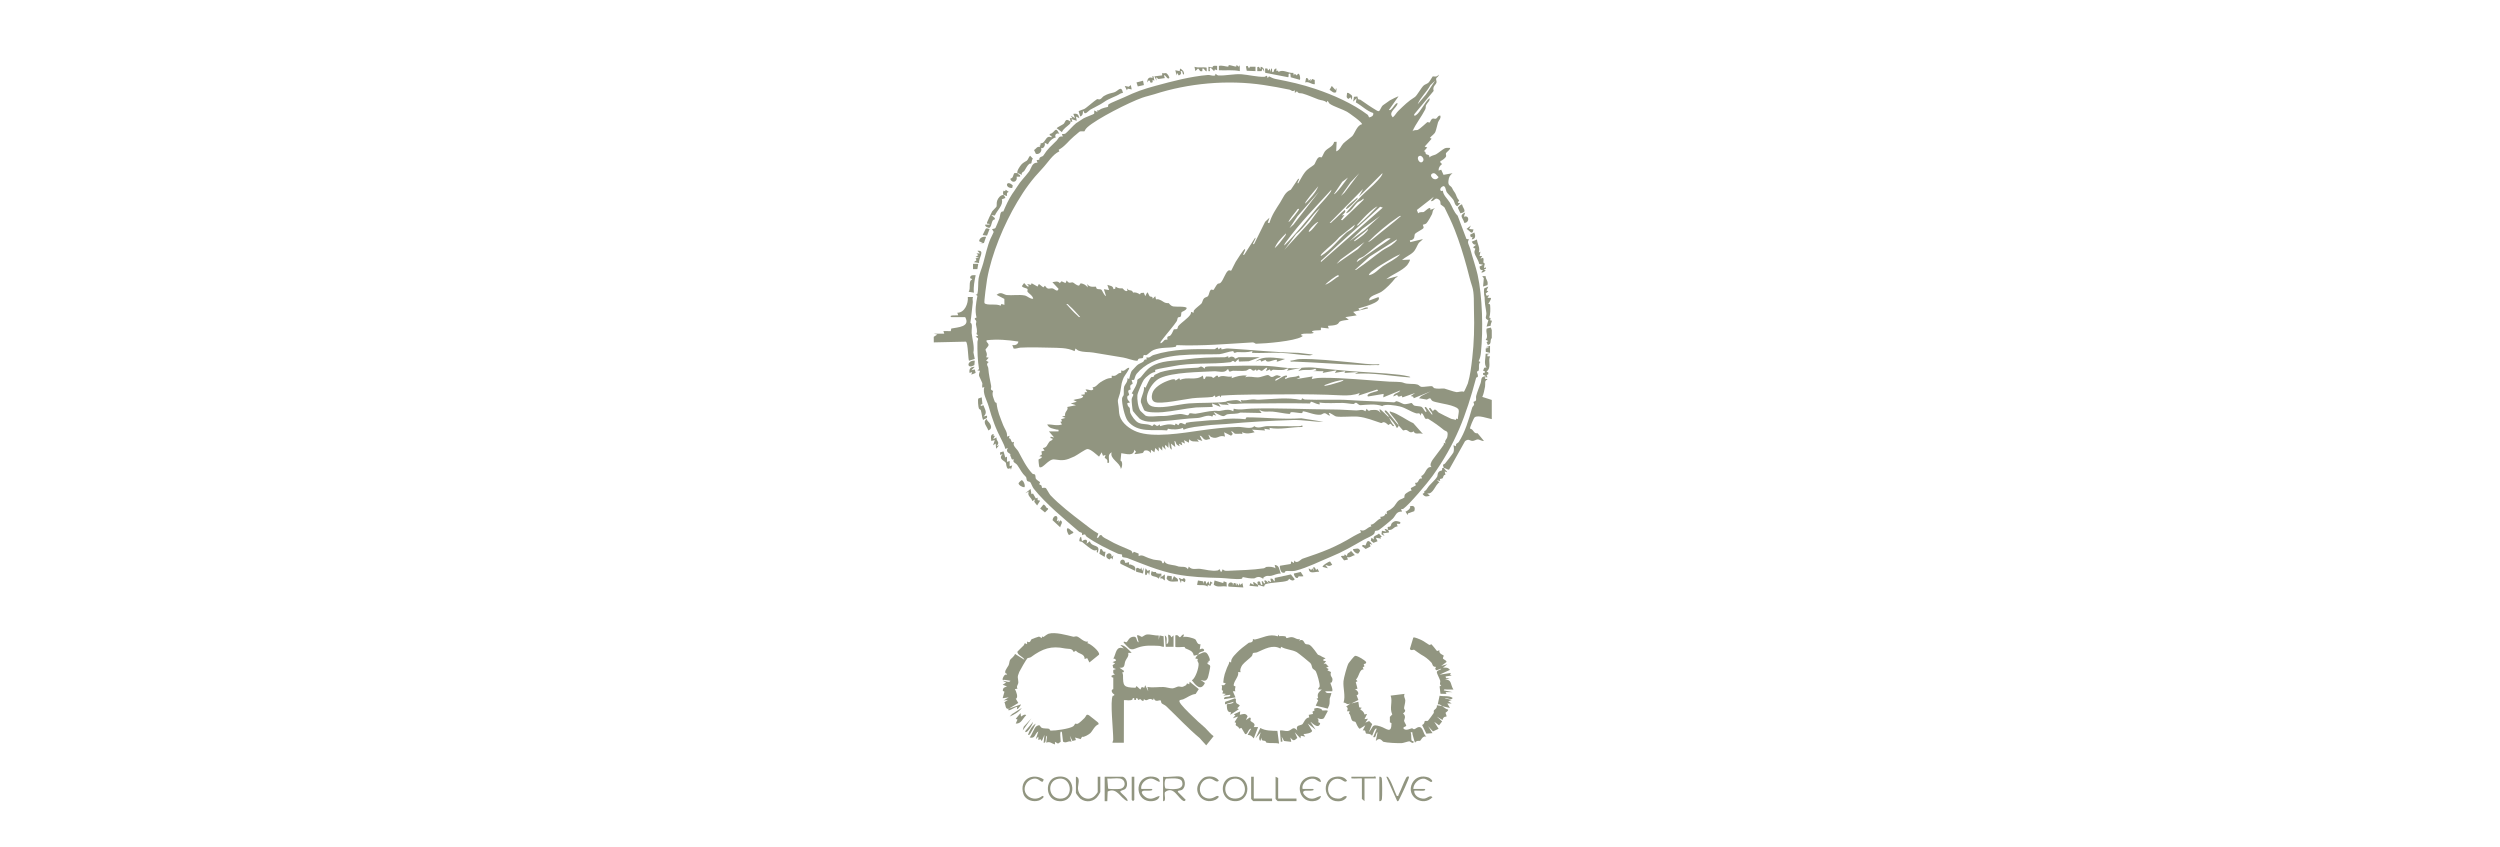 <svg viewBox="0 0 2362.5 800" xmlns="http://www.w3.org/2000/svg" data-name="Layer 1" id="Layer_1">
  <defs>
    <style>
      .cls-1 {
        fill: #919580;
      }
    </style>
  </defs>
  <g id="K7wrE5.tif">
    <g>
      <path d="M1364.42,442.24c-.27-.55-.95-2.74-.71-3.15.6-.32,1.39-.51,1.84-1.04,1.13-1.31,7.4-9.36,7.91-10.48.69-1.49.64-5.11.02-6.76l2.46.83c-.66-2.62,1.84-2.85,2.53-3.89,5.98-9.03,9.58-21.44,12.7-32.41.32-1.14,1.69-2.01,1.86-3,.15-.83-.85-2.12-.51-2.61.26-.37,1.88-.31,2.27-1.47s-.15-2.76.17-3.98c1.13-4.27,2.77-8.2,4.23-12.25,1.09-3.01-.42-6.87,5.59-6.35l-3.29-1.65c-.26-1.63.07-1.79,1.62-1.66l.02-1.62-1.59-.36c.96-2.07.34-3.49,3.25-2.95-2.76-3.52-.87-8.94-.82-13.17h4.11s-2.47.82-2.47.82v1.64s2.49,0,2.49,0c-2.18,5.05,1.78,10.22-3.3,14.43l1.67.81v1.66s-1.57.79-1.57.79l.73,2.09h-2.48s.4,1.56.4,1.56l1.66.09.4.82c-3.02-.03-1.75,4.11-2.24,6.44-.68,3.25-1.18,6.62-2.59,9.66l8.96,2.86v18.13c-3.79-.63-12.99-4.17-16.14-1.72-1.06.83-4.84,10.05-4.38,10.68,3.72.79,3.04,4.97,7.14,4.41l5.97,7.23c-2.12.38-4.11-1.53-6.05-1.41-1.55.1-3.05,1.53-5.03,1.41-2.37-.14-3.41-2.46-6.8.27l-15.1,26.94c-1.83-.02-3.08-1.54-4.93-1.65.82,1.67,2.55,2.49,3.29,4.11l-2.46-.82.71,3.14c-2.28.16-1.97,2.6-2.6,3.22-.92.9-3.71-.14-2.24,2.7l-3.3-.81,2.47,2.05c-4.11,2.12-5.94,11.85-11.53,10.31l2.47,2.46c-2.12.27-3.93,1.26-5.73-.42-2.3-2.16-.02-1.7.56-2.46.09-.12-.38-1.02-.16-1.25,1.72-1.79.88.18,2.8-2.87,2.68-4.26,7.16-7.29,9.42-11.1.53-.89.22-3.11,1.43-4.48s2.64-1.07,3.05-1.53c.8-.9-.97-2.42,1.82-2.25Z" class="cls-1"></path>
      <path d="M1409.74,303.77c-.1.75-1.32,2.52-.96,3.97l-3.97.97,1.67-6.16c-4.15-1.54-1.6-3.71-1.86-6.55-.36-3.89-1.35-7.66-1.52-11.59s.04-3.04-.57-5.76c-.24-1.08-.33-5.48.19-6.25l3.74-1.6-1.67,3.71,1.67.82-2.47,2.06.82,2.07,2.46-.42-1.64,2.46,3.3.02c.46,1.68-2.66,5.49-2.47,5.75.12.17,1.55-.61,1.72,1.23.28,3.01.37,9.08-.94,11.55,3.41.48-1.09,3.17,2.5,2.89-.03.27.04.56,0,.82Z" class="cls-1"></path>
      <path d="M1409.74,319.43c-2.32,2.42.49,5.45-3.73,6.58l-1.22-2.75,1.64-.94-2.47-1.26c2.83-2.85-.2-6.78.95-10.58l4-.94.82,2.46v7.42Z" class="cls-1"></path>
      <path d="M1198,73.8l1.21-1.64c1.51.81,4.22,2.05,5.83,2.37,14.05,2.75,24.84,5.05,38.26,9.57,16.83,5.67,35.21,13.83,49.07,24.3.88.66,1,2.5,1.65,2.55,2.25-.63,4.18-1.52,3.66-4.17-5.93-1.74-10.91-7.01-16.41-10.01l.75-4.01-3.28,3.29.76-4.58,3.28-.28c.51,4.15,1.7,2.31,2.94,3.17,5.27,3.66,9.78,6.82,15.04,9.91.69.4,1.35.82,2.19.77,1.36-.34,2.23-4.51,4.17-5.74,2.62-1.65,4.37-3.21,6.28-4.43.83-.53,7.85-4.08,8.17-3.77l-9.05,12.78c2.66,1.66,6.32-8.04,8.23-6.18-.99,4.73-9.41,8.34-4.53,13.17,2.16-1.75,3.32-4.31,5.31-6.21,5.45-5.23,9.14-9.02,15.48-12.95,1.98-1.23,6.13-9.01,8.41-10.96,1.37-1.17,3.08-1.36,4.63-2.78,1.07-.98,3.51-5.54,3.81-5.71.79-.45,3.85,1.25,5.61-1.75.42,1.95-1.97,2.39-2.32,3.88-.25,1.06.66,2.32.34,3.58-.58,2.31-3.94,3.46-2.71,7.95l-18.36,22.1c-.31,1.57.48,1.59,1.66.83,4.16-2.69,8.53-12.72,12.76-16.08,1.02,2.09-2.31,4.6-3.25,6.66-.47,1.02.08,2.32-.8,4.06-3.55,7.01-8.86,13.35-12.02,20.6,1.39-1.62,4.04-.89,4.96-1.32,2.67-1.26,8.46-7.08,9.01-7.32.7-.3,1.87.57,2.33.28s1.06-2.93,2.67-3.61c1.05-.44,2.18.47,3.24.03,1.34-.56,2.05-3.31,4.14-2.89.79,2.81-1.53,4.32-2.19,6.32-.7,2.13-1.56,6.75-2.55,9.1-.87,2.06-3.74,3.8-5.14,5.6l1.65.81-6.59,7.44,2.46.82-3.28,3.7c2.08-.39,1.29,1.89,2.16,2.57,1.33,1.05,3.16-.08,3.18,3.21,1.62-1.91,4.28-1.99,6.12-2.94,2.04-1.07,6.48-4.85,8.31-5.7,1.57-.73,3.29-.41,4.93-.42,1.18.98-3.36,4.12-3.72,4.97-.44,1.06.47,2.18.02,3.24-.49,1.16-3.86,4.03-5.36,4.16l.11,1.56,1.53,1.3c-2.19,1.82-3.35,3.27-3.29,6.19l2.46-.83,2.19,4.86,8.52-1.55c-2.68,2.1-3.45,3.77-3.87,7.25-.6,4.94,2.27,4.25,3.48,6.8,1.51,3.2,1.24,2.08,2.84,4.69,1.23,2.01,1.54,5.06,3.78,6.82l-1.28,2.45,2.46.41-2.88,2.87c-2.64-1.3-2.58-4.28-3.67-5.99-1.2-1.88-5.54-6.09-6.35-7.44-1.09-1.82-1.07-7.91-4.87-4.74-2.02,1.68-1.54,4.61,1.24,3.4.22,4.14,4.25,7.49,6.53,11.2s3.81,9.07,7.41,12.37l8.31,22.02,2.53.53c-2.49,2.35.25,5.72.99,8.56,2.12,8.18,5.39,17.31,7.06,24.8,4.58,20.55,5.35,52.22,3.1,73.81-.3,2.86-.84,5.22-2.13,7.8l1.69.82c-2.34,1.81-.81,5.27-1.7,8.06-.23.73-1.58.62-1.6,1.09-.05,1.18,1.28,2.81.85,4.73-.13.59-1.45.46-1.63,1.14-9.69,36.35-19.42,62.08-41.26,92.75-4.66,6.54-21.8,26.83-27.45,30.87-.58.42-1.49.29-2.19.26l.84,2.46c-5.69-.27-5.86,3.9-8.66,6.63-2.21,2.15-10.51,8.95-13.15,10.73-1.29.87-3.03.52-3.56.96-.38.31-.32,1.92-.97,2.7-1.78,2.11-6.99,3.97-10.03,5.7-10.89,6.21-19.69,11.47-31.38,16.21-10.08,4.09-21.41,9.99-32.62,12.86-3.62.93-7.29-.03-9.64.44-.55.11.02,1.93-2.44,1.51-2.22.21-3.47-5.64-2.83-6.56l10.14-1.68.51-2.51,2.46,1.65.41-2.48c2.38,3.87,6.22-1.1,7.65-1.58,19.66-6.64,30.87-10.69,48.48-21.37,2.11-1.28,4.67-2.38,6.89-3.5l-.8-2.38c4.62,2.26,6.34-2.55,10.65-3.38l-.77-1.55c4.02-.15,5.72-4.94,9.78-5.91l-.72-1.52c2.43-.04,4.38-.7,5.09-3.17l1.5.69c-1.55-3.6,1.08-2.93,3.25-4.58,3.83-2.91,3.32-2.86,5.82-6.38s4.9-3.14,7.23-4.83c.14-.1-.35-2.11.96-3.4.82-.81,4.6-3.37,5.82-3.08l-.77-2.39,4.82-2.62-.77-2.39c4.24.64,2.38-4.78,6.62-4.14l-.77-2.34c4.53-1.46,4.22-9.31,9.82-8.38-2.26-1.58-.29-5.19,1.1-7.14,3.31-4.63,7.11-9.18,10.18-13.76.4-.6.3-1.47.27-2.19l1.64.84c-1.44-2.9,1.16-3.92,1.62-6.22,1.25-6.34-1.07-4.77-3.68-6.96-4.07-3.43-9.78-7.37-14.39-10.26-.54-.34-1.79.41-2.48-.02-1.2-.75-1.84-4.48-3.73-5.38l-1.22,2.46c-.25-3.47-2.34-1.69-3.96-2.2-5.78-1.81-9.78-5.17-15.54-6.55-3.61-.86-14.04-2.64-16.39-.27-6.57-2.47-14.58-1.29-20.54-.89-1.86.12-3.26-2.21-4.28-2.33-.97-.12-1.69,1.2-2.33,1.22-1.72.05-7.37-.94-10.04-.99-7.29-.12-14.77.66-22.08-.36-1.09-.04,1.63,2.03-.82,1.66s-4.98-1.97-7.38-2.53l-.93,1.72c-20.91-.53-41.77.09-62.58.02-5.5-.02-10.72,1.49-16.05-.85l2.05,2.48c-4.03-1.25-6.81.69-10.28-2.49l2.46,4.12-8.22-3.3.81,3.29-15.77.49c-10.33.95-21.4,3.6-31.61,4.46-3.83.32-14.68.79-17.5-1.86-.35-.33-3.04-7.08-3.1-7.62-.44-4.43,3.75-9.82,2.89-14.43l1.58.79c1.06-2.4,3.63-8.23,5.38-9.95.55-.54,1.63.04,1.91-.17.46-.34.62-1.63,1.52-2.15.31-.18,4.76-2.26,5.04-2.35,11.26-3.4,23.37-3.6,35.2-4.31,3.06-.18,2.47-2.82,6.63.86.54-.02.26-1.47.93-1.63,3.76-.91,10.68-.3,14.76-.5,13.29-.68,28.34-.82,42.81-.43,8.09.22,19.5,2.57,27.06,2.24,6.89-.3,11.42-1.37,19.04-.48,9.76,1.14,20.21,1.99,30.37,2.92,16.38,1.5,33.02,1.77,49.48,3.74,2.57.31,5.87.91,8.4,1.5,2.28.53,2.19,1.06-.07.89-16.86-1.21-33.62-4.56-50.65-3.33l3.29-1.63-13.18.81.84-1.64-9.89,1.63,1.64-2.46-13.18,2.46.84-1.64-9.89-.02,3.29-.82-1.21-1.43c-5.51,2.36-10.38-.11-16.09,2.26l3.28-3.29-13.99,2.89,1.64-2.06c-1.74-.43-3.41,1.11-4.89,1.25-2.69.27-6.97.1-9.53-.15-.84-.08-1.78.89-2.48,1.37l-.82-1.7-3.69,1.7,1.22-3.3c-1.95-.03-3.78,2.63-5.3,2.96-1.24.28-2.71-2.84-4.58.34l-.82-1.68c-3.27,2.95-3.74-.52-5.76-.52-1.08,0-2.4,1.51-3.63,1.72-3.16.55-8.89,0-12.38.07-1.46.03-3.83,2.44-4.19-1.22l-1.22-.03c-1.98,3.96-9.02,1.55-12.27,1.74-14.32.82-38.82.83-51.21,6.48-9.9,4.51-19.77,25.54-4.9,27.24,10,1.14,22.08-2.45,32.18-3.32s24.61-.2,34.61-1.55c1.39-.19.15-.74,4.04-1.06,4.16-.35,8.01-1.73,11.14,1.81l-.82-2.46c3.36.85,6.84-.15,10.28-.49s3.88.41,6.83.27c13.46-.63,26.74-2.55,40.1.25l.83-1.68c.81.49,1.86,1.18,2.79,1.22,13.94.66,28.37-.38,42.36.56,13.17.88,27.77,1.21,41.56,2.09,1.06.07,1.77-1.08,2.29-1.07,1.78.03,5.53,2.32,6.99,2.69,2.35.59,7.09-1.17,7.44-1.01.72.33,1.39,1.93,2.45,2.44s6.03.59,7.05,1.26c1.55,1.02,2.41,3.86,4.09,5.01,1.95-1.36-3.43-4.94-.02-4.93l5.78,7.41c1.71-1.7-5.49-6.2-1.66-6.58l2.49,3.29c1.92-4.06,4.3.53,5.35,1.12,3.46,1.94,8.62,4.44,11.89,5.95.78.36,3.08.34,4.15,1.22l.61-1.46,1.48.59c.89-9.16,3.49-9.69-6.42-12.95-3.49-1.15-14.87-2.9-17.24-4.13-2.66-1.38-.77-4.25-5.56-1.41l-7.45-1.3,2.05-2.08,9.08-4.5-16.08,6.59-.54-1.52-2.32-.54,4.11-2.89-11.93,4.16-.77-1.63c-2.19.99-3.45,1.61-4.17-.89l-3.72,1.65c.56-3.66,5-2.79,6.59-5.75l-16.07,6.58.41-3.29-14.82,2.47c-2.63-2.64,7.03-4.51,7.9-4.86,1.13-.46,2.41-.35.74-1.74l-17.7,5.77,1.23-2.47c-5.39,2.15-11.38,2.51-17.19,2.22-18.78-.94-35.83-1.15-54.58-.93-19.84.23-39.5-.18-59.11,1.17l-.54,1.66-1.23-1.68-3.68,1.67-.44-1.66c-1.05-.1-1.59,1.17-2.46,1.28-6.21.74-12.76.52-18.94,1.24-7.2.84-30.29,5.96-35.66,3.5-3.19-1.46-2.96-5.4-2.11-8.32,1.5-5.18,8.67-9.41,13.46-11.26,2.05-.79,8.46-3.5,8.35-.58l3.59-2.32.82,1.67c6.81-3.49,14.8,1.13,21.43-4.12l.82,3.28c1.69.37,1.65-2.06,2.19-2.38.22-.13,4.31.07,5.02.13.62.05,1.35,1.12,1.86,1.14,1.3.05,3.98-4.52,4.87-.58,4.42-2.78,8,.36,12.84-.78l-.41,1.65c4.66-1.72,9.37-3.01,14.41-2.47l-1.64,1.63c4.33-1.39,7.84.13,11.95.07,3.34-.05,7.97-2.42,9.89-2.18,1.04.13,1.95,1.73,3.27,1.81,2.45.14,3.88-2.84,7.02-1.08.29.16,2.64-.39.81,1.38-.27.26-5.72,1.67-4.1,3.31,2.88-1.22,6.4-4.5,9.48-4.94,1.18-.17,1.5-.03,1.22,1.23-.15.68-3.06.12-1.23,2.08,4.25-2.8,8.19-1.14,12.36-3.32l1.23,1.65-3.3,1.65,15.23-2.48-.81,2.49c3.93-1,6.73-1.18,10.7-1.2,19.56-.07,42.03,2.31,62.58,3.62,3.39.22,10.75-.03,13,.93,4.76,2.02,9.12.51,13.83,1.9,1.23.36,2.12,2,3.72,2.14,1.88.17,8.24-.94,9.77-.63.93.19,1.5,1.64,2.12,1.82,3.37.97,6.55.17,9.54.37.74.05,9.29,3.18,11.53,3.39,1.71.16,4.54-1.21,6.99-.34.38-.22,3.47-7.08,3.71-7.89,2.28-7.75,3.24-15.87,4.17-23.89,1.68-14.44,2.1-29.12,1.62-44.99-.19-6.37.36-16.61-1.67-22.64-1.96-5.8-3.22-11.47-5.01-18.07-3.26-12.04-7.06-24.19-11.49-35.49-2.82-7.21-6.32-14.37-9.7-21.23-.22-.44-3.56-2.64-3.65-2.85-.39-.98.71-3.65-2.73-5.22-3.01-1.36-3.34,2.67-6.57,2.08l2.89-4.11-16,12.48,1.18,3.2c1.74-1.84,4.07-.78,5.29-1.26.96-.38,7-6.81,6.23-2.05l4.52-1.65c-2.8,2.03-2.15,3.94-2.92,5.7s-3.97,7.34-5.33,8.71c-.92.93-3.19,1.13-3.29,1.28-.31.44,1.15,2.12.47,3.26s-6.61,3.87-7.91,5.4c-1.13,1.32.76,5.59-4.91,6.16l.42,1.65,11.93-2.9c-.98,1.43-3.4,2.82-4.2,4.12-1.49,2.42-2.52,5.86-4.91,8.19-2.87,2.8-7.62,4.73-10.65,7.48l7.41-.41c.67.65-2.14,4.88-2.51,5.28-5.24,5.73-13.77,8.45-19.73,13.26l10.71-2.88c-.07,1.17-1.63,1.16-2.2,1.91-3.16,4.13-8.63,9.93-13.24,12.94-3.51,2.29-12.39,3.91-11.34,8.21l8.65-3.29c3.84,5.16-16.1,9.8-18.94,10.73l1.09,1.51c1.83-.42,3.54-1.69,5.28-2.16.8-.21,2.9-.83,2.69.63l-14,3.31,3.29,3.28-10.7,1.67,3.29,2.46c-2.23.31-6.58.69-8.42,1.67-1.06.56-1.03,2.08-3.08,2.9-2.18.88-5.86,1.03-8.27,1.21l.82,2.46-7.41-.82-.05,2.38c-.38.34-9.7-.09-8.19,1.74l1.64.82c-2.88,1.78-11.01-.43-12.35,2.08.2.54,3.05.33.81,1.64-7.18,4.2-34.15,6.46-43.25,6.61-.65.01-1.66-1.36-3.21-1.27-22.74,1.33-48.12,3.6-71.81,2.59-.39-.02-.26,1.4-.9,1.55-5.94,1.36-13.96.16-20.87,3.04-2.68,1.12-5.06,4.05-6.64,4.78-.83.39-2.11-.31-2.49-.02-.77.6-.48,2.34-.93,2.74-.5.45-2.66.25-3.78.72-1.05.44-.91,1.92-1.47,1.93-3.85.07-9.64-2.45-13.27-3.02-10-1.57-19.66-3.28-28.54-4.73-4.64-.76-8.56-.05-13.7-1.79-.9-.3-2.05-1.46-2.93-2.01l-.83,2.48c-7.19-3.47-15.19-3.03-23.05-3.28-9.07-.29-19.47-.47-28.03-.04-2.1.11-4.25,1.26-6.51.89l-1.32-3.35c2.39.55,5.56-.4,5.77-3.3-9.8-1.48-19.74-2.39-29.68-1.25-1.71.91,1.39,2.75,1.52,4.27.14,1.62-2.92,3.84-2.89,4.8.04,1.03,2.42,3.98.56,7.01l2.46.41-2.46,2.88,2.45,1.25c-3.12,2.17-.57,3.73-.4,5.79.55,6.81,1.57,10.31,2.71,16.74.45,2.54-1.73,3.15,1.9,4.79-1.47,3.47.34,6.72,1.63,10.39.2.58,1.55.58,1.61,1.17.86,8.03,3.31,13.05,6.24,20.8,1.3,3.45,4.15,6.51,3.63,10.79l2.46-.82-.69,2.36c2.25.01,1.8,2.93,3.15,3.78.41.26,1.61-.45,1.66-.37.19.27-.67,1.74-.21,3.05.7,1.98,3.47,4.45,4.25,5.88,3.95,7.23,7.48,14.83,13.24,21.01.76.82,2.12.36,2.57,1.05.67,1.01.34,2.84.8,3.79.63,1.28,3.85,3.02,3.93,3.27.18.54-.98,1.68-.6,2.21.2.27,1.4.31,1.92,1.03s.32,1.94.58,2.3c.11.15,2.67-.69,3.82.29.41.35,3.23,5.59,4.06,6.47,8.6,9.09,20.39,18.2,30.19,25.63,5,3.79,9.69,7.79,15.2,10.75l-1.48,3.95c2.74.58,1.52-3.45,4.52-2.45,1.49,2.58,4.55,3.24,7.25,4.94,4.79,3.02,14.35,6.78,20.4,9.47.87.39,1.52,1.9,1.62,2.87l1.23-1.65,4.47,1.72.06,2.42c3.24-1.95,6.22.85,9.39,1.8,1.45.43,3.78,1.24,4.41,1.41,2,.54,6.56.62,7.65,1.31.68.43.92,3.82,2.45,1.49l.8-1.89c-.75,3.87,6.75,4.04,9.74,4.71,1.76.39,3.03.95,3.22.99,3.45.7,6.86-.66,8.88,2.53l.81-2.46c3.06,3.59,7.32,1.68,10.75,2.11,5.21.65,10.66,2.45,16.44,1.55.91-.14,1.55-1.18,1.65-1.17.98.06.68,2.65,2.04,2.45l1.25-2.46c1.49,2.01,4.23,1.51,6.4,1.41,10.25-.49,21.56-.68,32.3-2.28,1.05-.16,1.89-1.24,2.65-1.32,2.61-.3,6.39-.22,8.49,1.36l-.81-3.29c4.71.57,4.26,4.6,5.76,8.23-3.2-.23-6.12,1.46-9.03,2.11-2.42.54-3.79-.91-7.16,1.53-.47.34-.25,1.27-.3,1.3-.21.14-2.12-1.76-4.52-1.75-2.09.01-3.25,1.29-4.11,1.35-3.77.26-7.44-.53-10.74-1.24-.51-.11.08,1.49-1.56,1.72-4.86.69-14.43-.75-19.84-.89-14.27-.35-27.7-.79-41.83-3.5-16.39-3.15-32.58-10.18-45.72-15.25-1.39-.54-3.77-.53-4.62-1-.91-.5-.27-1.96-.65-2.34s-2.6-.29-3.76-.81c-8.8-3.95-21.5-10.17-29.4-15.96-2-1.47-.39-3.32-4.61-1.53.72-3.22-1.56-2.32-2.8-3.4-14.01-12.09-31.19-26.07-42.72-40.48-1.35-1.69-2.64-5.43-3.31-6.18s-2.28-.57-2.89-1.21c-.9-.95-.54-3.13-1.22-3.79-4.38-4.22-4.59-6.1-8.15-11.2-1.54-2.21-5.04-2.45-3.17-5.44-2.93.56-2.01-.74-2.84-2.14-1.32-2.23-.27-2.27-.54-2.68-.67-1.05-5-1.81-2.4-5.9l-2.46.83c-.38-2.16-1.65-4.93-2.66-6.87-6.76-13.01-9.43-20.78-13.16-33.74-1.6-5.56-5.8-11.92-3.97-17.93l-1.63.83c-.84-1.33-.01-3.55-.26-4.42-.31-1.09-2.98-6.45-3.06-6.85-.31-1.69.42-3.23.85-4.8l-2.48-.43,1.57-1.16c-1.3-8.32-1.64-17.08-1.47-25.52.05-2.81,2.29-3.19-1.73-5.05l2.45-1.25-1.7-1.32c1.32-3.18-.08-6.39-.45-9.09-.14-1.01.53-1.97.34-2.98-.3-1.55-3.35-2.4.21-3.54-1.68-6.82-.5-13.27.84-20.46l-1.7-1.32c.59.07,1.44.16,1.64-.56,1.18-4.24.49-10.62,1.21-14.72.75-4.31,3.17-9.92,4.34-14.21,1.97-7.25,4.1-16.9,6.8-23.03.54-1.23,3.02-6.08,3.05-6.43.06-.97-1.71-2.46-1.39-2.87.1-.13,2.46-.24,3.11-1.03.31-.37,3.18-7.56,3.71-8.89.93-2.35.38-7.29,3.73-6.69,2.28-5.33,5.1-11.68,8.4-16.6,1.2-1.78,2.75-3.81,4.41-6.48,4.01-6.47,7.23-8.96,11.57-14.78,2.13-2.86,2.58-8.73,7.93-8.19l-.84-2.46,2.53-.43c-.3-3.09,2.98-2.55,3.85-3.93,4.36-6.87,7.05-8.54,12.57-14.17,1.83-1.87,1.75-4.48,5.78-3.74l-.83-2.46c1.1,0,2.29.09,3.31-.41s8.06-8.34,10.09-9.77c1.59-1.13,5.51-3.69,7.06-4.61s9.55-3.88,9.9-4.29c.5-.59,0-2.28.13-3.18l3.29,1.64c-1.67-2.75.16-.99,1.35-1.9,3.22-2.48,8.19-2.77,8.44-3.17.29-.46-.26-1.62.61-2.41,1.07-.97,12.02-5.35,14.55-6.54,11.08-5.24,18.11-7.73,29.84-10.91,15.44-4.18,32.77-8.83,49.56-10.22,1.83-.15,4.27,1.13,6.36.55.78-.22.47-1.6.54-1.65.39-.28,1.47,1.51,2.81,1.58,6.83.34,15.3-1.69,21.98-1.14,6.05.5,14.83,2.57,21.31,2.43,1.88-.04,2.42-2.87,3.33,1.23ZM1339.71,98.53l7.75-9.14,8.71-13.12-4.47,4.17c-3.21,6.4-9.47,11.48-11.99,18.08ZM1223.53,85.33c-2.39,1.78-3.26-.25-4.77-.56-8.22-1.71-16.35-3.21-24.42-4.42-34.63-5.23-71.57-1.6-103.47,8.69-4.06,1.31-7.31,1.85-11.51,3.33-12.17,4.28-43.22,20.02-51.92,28.01-2.15,1.98-2.36,3.44-2.54,3.6-.59.54-3.31-.43-4.87.53-.31.19-4.39,3.71-5.36,4.52-4.8,4-8.66,9.7-14.27,12.51l.69,1.5c-6.36,2.84-10.94,10.8-16.32,16.48-9.5,10.01-16.24,19.15-23.52,31.43-12.53,21.13-24.18,48.8-28.46,72.95-.48,2.71-3.06,21.51-2.46,22.47,1.72,2.74,12.13.22,15.1,2.64l.93-1.78,2.81.9-.06-5.65-7.34-3.84c4.2-3.57,6.83-.11,9.57.18,4.95.54,11.77-.63,17.01.41,2.56.51,5,3.47,8.02,3.11-.3-2.98-4.7-5.35-5.37-6.61-.4-.74.33-2.06.02-2.5-.8-1.14-4.41-1.05-5.36-2.85l2.06-2.85c.71,0,3.2,4.63,4.53,2.87l-1.64-2.06,3.65.86.58-1.54,5.64,3.14,1.25-2.45,4.18,3.25,1.59-1.61c2.76,4.51,4.35,2.04,7.23,2.58,1.53.28,4.8,4.19,5.54.32l-5.76-6.19c2.72-.45,4.81-1.5,7.02.82l1.61-1.74,3.72,1.74,1.23-2.47c2.01,3.58,3.93,1.5,5.68,1.84.93.18,3.5,3.08,5.92,3.02l1.54-2.21c2.93.5,4.84,1.59,6.66,3.93l-.41-3.29c1.92,3.93,7.74,2.29,8.1,2.57.31.24.33,1.56.94,1.95,1.21.77,2.92.13,4.14.84,1.06.61,2.39,5.35,4.53,6.18l-2.06-6.59,4.93.82-1.63-4.94c2.53,1.05,5.46.72,5.77,4.12l1.65-.42.39-2.03c2.37,1.9,4.12,1.68,6.53,1.64.28,0,2.34,3.39,4.61,2.47l-.42-2.46c2.09,3.4,4.22.29,5.86,4.07,2.06-.72,4.61.47,6.5,1.69.59-2.08,1.69-1.23,3.61-1.59l1.33,3.23c2.93-6.33,2.05-2.71,4.16.03.6.78,3.06-.19,2.86,2.46l2.44-2.47c.59,4.61,1.41,2.49,2.82,2.92,5.46,1.66,4.72,3.8,9.9,3.65.28,0,1.4,2.55,4.37,3.12,2.48.48,11.66-.34,12.57,1.44.16,2.03-4.45,3.55-4.74,3.88-.6.68-.19,3.17-.94,4.28-.56.82-2.04.13-2.62.98-.52.77-.47,2.47-1.22,3.56-3.38,4.9-6.17,7.88-9.4,12-1.93,2.47-3.98,4.85-5.78,7.44-.23,1.76.28,1.34,1.38.6,1.85-1.23,1.84-3.35,5.16-2.71-.72-4.35,1.22-2.61,2.87-4.1,1.47-1.33,2.85-5.38,3.1-5.58.63-.48,2.25.04,3.15-.56.76-.51.56-2.02,1.09-2.62,3.33-3.77,9.47-7.54,11.58-11.12.42-.7.54-1.56.49-2.37l2.46.85c-.01-.78,0-1.79.46-2.41,1.32-1.81,6-5.2,7.03-6.4.79-.92,1.05-3.57,2.37-4.85,1.14-1.1,2.89-1.08,3.72-2.04.96-1.12,1.18-4.41,2.51-5.8.98-1.02,2.1.31,2.7-.06.46-.28,2.64-4.69,3.86-5.7.73-.61,1.78-.05,2.89-1.13,2.59-2.53,4.45-9.38,6.99-11.29,1.41-1.06,2.66.16,2.84.03.38-.28,3.49-7.05,4.35-8.43.66-1.05,8.12-13.08,8.9-12.11.27,1.36-.69,2.3-1.08,3.45-.19.55-1.45,3.05.27,1.92l10.3-16.08c1.83.3-4.48,8.05-.84,5.75l10.29-20.81,4.14-3.9-1.64,4.93h1.63c2.06-7.29,6.08-12.98,10.06-19.21,2.75-4.3,4.56-10.03,10.12-12.13l6.62-9.86c3.56-2.65-2.17,4.65.41,3.71,2.07-3.39,3.77-7.11,6.22-10.27,2.84-3.66,5.97-4.92,8.58-7.07,1.3-1.06,2.18-5.58,4.52-7.08,1.19-.76,2.29.27,2.75-.02.51-.32,2.24-4.57,3.08-5.63,2.75-3.45,7.78-4.36,8.73-8.99l2.37-.1-.41,9.06c3.69-1.29,4.5-5.11,6.64-7.37,1.73-1.82,6.42-5.16,8.36-6.88,2.32-2.06,4.68-10.72,9.31-11.32,1.06-1.5-12.35-10.85-14.09-11.85-4.03-2.32-12.57-4.9-16.34-7.56-.94-.66-1.21-2.08-2.12-2.82l-.81,1.65c-1.96-2.21-5.14-1.93-7.8-2.92-5.32-1.98-9.67-4.05-15.07-5.62-2.03-.59-3.47.54-5.15-2.07l-2.05,1.54v-2.49ZM1344.44,152.72c2.16-2.26-.87-5.78-2.57-5.51-4.51.73-.43,8.65,2.57,5.51ZM1267.21,185.08l3.27-2.91,14.02-18.52-8.21,8.67-9.08,12.76ZM1286.44,185.36c4.92-5.01,10.68-9.4,15.39-14.69,1.5-1.69,5-5.39,4.51-7.02l-22.25,22.25,4.13-7.41-31.72,32.13c1.55.36,1.96-.86,2.89-1.64,3.83-3.22,7.55-7.49,11.54-10.71,1.45,2.26-1.67,3.93-2.88,5.36l2.46-.42-3.28,4.54,1.22.4,20.19-19.37-.4-1.22c-1.15,2.07-3.98,2.53-5.33,3.73-3.28,2.92-6.08,8.87-10.74,10.27-.8-.73,13.03-14.9,14.29-16.19ZM1354.29,163.73c-5.44,1.4,1.8,9.37,5.17,3.62-1.47-1.2-3.01-4.18-5.17-3.62ZM1273.79,167.77l-5.38,4.06-7.79,11.59c1.13,1.17,12.21-13.98,13.17-15.65ZM1233.43,192.49c4.47-4.75,10.02-10.37,12.34-16.48-3.36,4.1-7.11,8.15-10.21,12.45-.87,1.2-2.23,2.49-2.13,4.04ZM1213.65,232.06c11.16-11.12,20.88-23.35,30.85-35.48,3.59-4.36,7.96-8.54,11.49-13.23.87-1.16,2.22-2.53,2.13-4.04-14.26,15.59-29.92,31.54-42.34,48.71-.87,1.2-2.23,2.49-2.13,4.04ZM1218.6,215.57l3.71-3.29,24.29-31.33-20.57,23.51-7.43,11.1ZM1301.8,194.97c-2.44.93-5.46,3.58-7.43,5.34-4.37,3.9-8.39,8.46-12.35,12.78,1.54.36,1.96-.86,2.89-1.64,5.69-4.8,11.68-11.09,16.89-16.48ZM1248.26,247.72l58.47-51.51-2.47-.84c-17.82,16.81-36.64,32.57-54.29,49.55-.89.85-2.09,1.19-1.72,2.81ZM1213.65,236.18l23.87-25.98,9.9-13.58c-8.53,7.31-13.79,17.58-22.66,24.72l-11.1,14.85ZM1227.65,197.45c-1.76-.43-1.84.98-2.65,1.87-1.03,1.15-7.9,9.7-7.23,10.48,1.51-.63,10.45-11.81,9.88-12.36ZM1304.27,204.04l-16.87,12.38-11.97,11.51,14.4-10.73,14.44-13.16ZM1324.05,204.04c-1.36-.25-2.22.63-3.23,1.3-9.57,6.39-19.99,15.24-28.08,23.41,2.07-.52,4.5-2.74,6.16-4.13,8.3-6.99,17.01-13.41,25.15-20.58ZM1245.78,209.81c-.93-.83-9.19,7.13-9.06,9.05,1.37,1.39,7.97-8.06,9.06-9.05ZM1280.38,212.28l-14.84,11.93c-4.31,5.21-10.17,9.36-14.84,14.01-.67.66-3.25,2.85-2.45,3.73,9.41-5.65,15.91-14.65,23.85-21.88,2.5-2.28,6.9-3.29,8.28-7.79ZM1279.56,227.93c.59.54,8.15-5.33,9.07-6.16.79-.72,4.97-4.46,4.1-5.37-.95,1.31-13.96,10.81-13.17,11.53ZM1204.59,234.53c3.22-2.85,6.05-6.51,8.56-9.97.87-1.2,2.23-2.49,2.13-4.04-3.94,3.92-8.84,8.66-10.69,14.01ZM1314.16,225.47c-3.12-1.29-5.89,1.7-8.5,3.44-5.84,3.89-11.01,8.86-16.64,13.02-2.44,1.8-5.76,1.71-6.99,5.77l32.13-22.24ZM1280.38,255.13c1.49.22,2.4-1.04,3.54-1.81,7.61-5.14,14.68-11.23,22.23-16.5,2.74-1.92,6.16-3.33,8.78-5.23.69-.5,5.92-4.42,4.99-5.3l-25.48,16.14-14.06,12.7ZM1289.44,228.77l-22.64,16.49-3.73,4.1,20.19-14,6.18-6.59ZM1323.22,240.31c-4.1,1.6-8.28,4.19-12.09,6.44s-8.49,4.97-12.08,7.7c-1.74,1.33-5.08,3.4-5.49,5.63,5.55-.89,8.95-5.68,13.25-8.58,5.44-3.67,11.99-6.39,16.4-11.19ZM1264.72,260.09c-.88-.76-11.42,7.3-12.35,9.05,3.88-1.48,7.47-4.47,10.8-6.93.43-.32,3-.87,1.56-2.12ZM1020.85,299.64c-3.28-3.58-6.58-7.58-10.3-10.71-.92-.78-1.34-2-2.89-1.64,3.28,3.58,6.58,7.58,10.3,10.71.92.78,1.34,2,2.89,1.64ZM1269.67,359c-5.09.41-10.59,2.17-15.38,3.97-.86.32-2.85.69-2.73,1.78,4.1-.67,8.21-1.81,12.16-3.07,1.7-.54,5.06-1.13,5.96-2.68Z" class="cls-1"></path>
      <path d="M1069.46,616.97h-3.3c.83,3.44-1.58,5.03-2.66,7.65-1.39,3.36.14,6.94-5.57,6.38l4.11,2.89-.02,1.21-1.56.36c.44.78.79,1.66.79,2.57.07,10.3.25,11.61,11.83,11.91l.89-1.64,3.7,3.3,1.3-2.41,2.41.78.83-2.48,2.89,5.76-.82-4.11c5.03.92,10.05,0,15.09.08,2.38.04,6.09,1.33,8.57,1.3,1.81-.02,4.8-1.94,6.05-1.82,3.56.33,2.33,1.27,6.8-1.19.92-.51-.15-2.75,3.02-.83l.41-2.48,8.64,7.02-3,4.59c-4.57.45-8.02,3.54-11.84,5.08-2.04.82-5.59-.14-1.97,4.66,2.81,3.74,12.16,12.67,15.96,16.19,2.4,2.23,5,4.26,7.16,6.37,2.49,2.43,4.75,5.56,7.69,7.58l-6.99,8.66-6.25-6.92c-11.58-9.71-20.72-19.79-31.66-30.14-1.25-1.18-3.31-1.76-4.25-2.76-.5-.53-.35-2.1-1.03-2.69-.64-.55-5.36,2.32-6.23-2l-.84,1.7c-4.5-3.21-5.18,2.35-8.61-.85l-.43,1.65c-3.02.18-1.44-3-4.91-.8l-.88-1.7-1.21.04-.04,1.58h-1.6s-.05-1.57-.05-1.57c-2.01-.82-1.52,1.14-1.8,1.28-2.7,1.3-5.15.28-7.96.43l-.1,40.29h-10.72c0-1.03.71-1.94.71-2.97.05-8.73-3.13-36.6-.46-41.37.24-.43,1.68.53,1.41-1.4-2.11-.87-3.7-4.41-.91-4.89v-10.84c-1.3-.64-1.93.03-1.57-1.99l3.29-1.25c-2.32-.66-1.69-1.88-1.69-4.09l2.53-.85-2.56-.92-.66-2.67,2.39-1.76-2.46-1.23,3.29-1.26-.62-1.65-1.85-.4c2.72-4.49,2.15-12.55,9.88-9.49l-3.29-3.28c4.09-.26,7.97,4.61,10.71,7.4Z" class="cls-1"></path>
      <path d="M1208.81,601.22c1.29-.31,4.87-.16,5.95.19.7.23.52,1.54,1.02,1.58.92.07,2.85-.98,4.84-.89,3.25.16,4.91,2.79,7.87,1.7l-.84,1.64c4.41-2.3,4.46,2.13,5.99,3.08.94.58,2.63.23,3.7.79,3.02,1.6,7.6,9.05,8.13,9.41.68.45,1.57.29,3.79,1.83.9.62,2.82,1.15,3.1,1.39.95.8-2.91.56-1.65,2.46l2.47.41-2.47,2.88c2.99-1.6,2.31.73,4.94,2.07l-2.46,1.22,2.46,1.25-1.25,1.24,3.38,1.59c-1.61,5.39,3.09,4.23.79,9.74-.1.23-1.34.04-1.31.63.05,1.26,2.57,5.54,1.69,7.81h-6.59c.87,2.4,3.84,1.56,5.77,1.66.35.23-1.49,4.69-1.55,5.3-.24,2.42.21,3.81-.5,6.22-.32,1.09-1.05,2.1-1.36,3.21l-11.38-2.77,2.37-5.06-1.59-1.54,1.55-.52c-1.29-4.19.59-5.59,3.4-8.12h-3.29c-.48-1.44,1.13-1.86,1.28-2.85.37-2.46-2.31-11.85-3.53-14.24-.66-1.29-2.6-2.05-3.21-2.98-.78-1.17-.51-3.3-2.05-4.99-.82-.9-11.53-9.58-12.8-10.27-4.73-2.56-10.27-2.31-14.74-5.07l-.76,1.66c-7.34-4.22-15.25.67-22.03,3.56-1.14.49-3.16.25-3.8.72-.54.39-.48,2.08-1.21,2.91-1.72,1.95-6.87,5.69-8.86,8.25-1.1,1.41-2.78,5.14-1.61,6.81h-2.49c1.19,3.69-3.51,7.68-4.13,12-.23,1.58,1.58.98,1.65,1.69.1,1.01-.99,2.86.03,4.44h-2.48s2.48,5.77,2.48,5.77l-10.71,1.65c-.74-3.91,6.38-.66,5.76-4.11l-6.58.81,2.46-1.63-3.31-.43.78-2.52c-2.67-.5-.12-3.09-1.6-5.29l2.49-.02,1.63-1.65-2.48-.83c.27-2.75.62-5.35,1.41-8.04.17-.57,1.52-4.21,1.95-5.44.76-2.13,2.22-3.96,2.43-6.29l1.62.83c.11-.97.13-2.29.57-3.13,1.53-2.89,2.39-3.43,4.9-6.15,2.36-2.56,7.37-6.61,11.23-9.35.38-.27,2.42-.08,3.36-1.09s.4-2.35.56-2.54c.06-.08,1.23.65,1.93.51,7.09-1.39,13.85-5.85,21.5-2.94l.87-1.71.52,1.56Z" class="cls-1"></path>
      <path d="M1288.69,627.77l.76,1.9-1.68.98.85,1.98c-4.04-.42-4.24,6.99-7.22,9.49l1.44,1.64-1.65.79,1.64,6.2-2.45.83c2.53.4,4.95,4.71,1.59,5.41l1.7,4.48-6.59,3.3,6.55-1.61.82,5.24,2.51.51-1.64,1.22c1.96,1.72,3.49,2.21,4.06,5.02l2.52-.48-2.46,4.94,3.28-.41-2.46,3.71,3.58-1.52,2.87,2.87-3.15,7.71c4.76-5.41,2.31-8.14,10.85-5.5,5.89,1.82,10.5,7.6,10.57-3.05l-1.56-.87v-5.06s2.28-2.36,2.28-2.36c-2.93-6.02.61-11.93-1.55-17.77l13.19-1.65c-1.24,2.52.6,4.26.66,6.15.07,2.2-1.24,6.52-1.15,7.44.17,1.69,2.8,1.94-.98,4.93,3.51,2.8.83,5.74,1.02,7.06.15,1.03,2.09,3.8,2.02,4.53-.08.8-3.88,1.27-2.4,2.84,2.22,2.36,6.71-.4,7.85-.48.47-.03,1.12,1.11,2.07.95,1.07-.18,2.47-1.68,3.87-1.97,4.83-1.01,4.11,6.44,7.62,8.92-3.72-.99-5.04,3.44-5.94,4.02-.23.15-3.44-.71-4.76,1.76-1.1-2.57-1.58-5.31-2.38-7.97-.41-1.36.65-2.32-1.75-1.91.84,2.38.37,5.59.81,7.7.11.54,3.21.77,1.66,2.18-.94.85-2.97-1.24-3.73-1.32-.86-.09-5.86,1.7-7.36,1.74-3.78.11-13.75-.3-17.14-1.28-1.14-.33-3.07-5.05-7.18-.79l1.63-8.24c-1.96.38-1.05,6.09-4.11,4.53l3.29-7.83c-1.79-1.83-3.87,6.78-4.52,6.58-.94-2.11-5.19-1.84-5.42-2.03-1.1-.93.1-3.78-3.24-2.91l2.46-4.94-5.3,3.34c-2.05-1.1-3.53-5.99-3.97-6.44-.52-.53-2.36-.31-3.18-1.35-1.38-1.76-1.47-6.24-3.12-6.65l.75-2.1h-2.48c.61-2.01,1.19-3.2-.82-4.54l4.11-2.87c-4.06,1.7-3.48-.63-6.59-.84,2.07-6.26-.6-13.67-.06-20.16.25-2.95,3.26-14.27,4.76-16.92.58-1.02,5.26-6.68,6.04-7.03,1.77-.79,9.66,4.42,10.29,5.36,1.43,2.13-1.76,2.13-2.01,2.57Z" class="cls-1"></path>
      <path d="M953.29,669.73c-3.55.95-2.75-3.65-4.14-6.17l3.31-2.07-4.13.4,4.95-2.88-5.76.81,1.68-6.17-1.55-.82c.11-3.05,1.38-3.21,3.99-4.13l-4.12-1.65,3.29-2.05-3.29-1.65c1.93-.26,6.15,2.29,7.41,0-1.76-.35-3.57-.55-5.34-.86-1.01-.18-2.59.7-2.05-1.18s1.91-4.51,4.09-3.75v-.8c-4.31-.79.58-6.17,1.47-8.03.77-1.63.68-3.83,1.45-5.16.63-1.09,4.2-3.38,4.61-5.66l8.96,5.64c-1.03-3.15-7.04-4.39-6.63-7.78,2.04-1.93,3.61-3.82,5.84-5.82,1.26-1.13-.14-3.12,3.26-1.22v-2.49c3.29,1.98,3.09-1.27,4.36-2.22.29-.22,6.43-2.39,6.79-2.42,1.06-.06,2.29,1.61,2.78,1.25.15-.11,0-1.2.25-1.3.41-.17,1.11.55,1.32.4,1.08-.82,3.81-2.77,4.86-3.08,6.19-1.84,17.16,1.35,23.2,2.81,1.01.24,2.36-.6,3.61-.23,2.58.74,6.69,5.84,10.51,4.82l-.72,1.52c2.93.32,12.22,8.19,11.03,10.85l-9.09,7.39-2.07-4.11-2.46.84c.11-5.37-5.81-4.48-8.25-7.9l-2.06,1.28c-1.67-3.93-4.89-2.66-8.17-3.35-13.14-2.75-21.24.09-32.31,8.21-.97.71-2.81.58-3.38,1.14-.89.88-6.96,11.35-7.56,12.78-2.41,5.68-1.04,5.28-.9,9.76.07,2.36-2.32,3.79-.79,6.09l-2.48.41c1.14,1.74,3.7,8.49.82,9.07l2.41,4.04-9.01,5.44,11.53-4.11c.29.23-2.05,3.57-2.89,4.11-2.24,1.42.62-2.26-1.62-1.63-1.25.36-9.51,5.69-7.02,1.63Z" class="cls-1"></path>
      <path d="M1038.09,684.51c-3.64,1.18-5.64,6.34-7.75,8.32-1.32,1.24-6.49,4.36-7.73,3.34l-1.44,2.32-5.26-1.56.82,2.46-3.3.83-2.47-4.95,1.63,5.77c-3.16-1.56-4.79,1.86-8.03-.21l-1.04-8.85c-2.78-3.65-.99,8.6-1.2,9.05l-2.51,1.69-2.88-1.68v2.48c-3.1-.86-4.73-3.21-8.25-1.66l.81-6.58c-2.26.67.03,7.21-3.28,6.59l.81-7.41-2.47,5.76c-1.74-1.29-.2-2.44-3.28-.82l-.02-3.3-2.45,2.47,2.46-7.41c-3.72,2.18-2.57,7.11-8.23,5.76,2.11-2.33,4.29-9.21,6.34-10.54,3.98-2.57,3.22.44,4.93,1.31,2.07,1.06,5.17.51,7.09,1.03.75.21.32,1.65,1.79,1.71,4.2.16,17.39-1.73,20.88-3.98,1.22-.79,1.64-2.33,2.01-2.56.49-.3,1.44.64,2.69-.09,1.9-1.11,4.6-3.76,6.22-5.4s1.28-4.02,4.07-2.5c.44.24,7.21,5.61,7.82,6.19.77.74,1.61,1.12,1.19,2.41Z" class="cls-1"></path>
      <path d="M898.91,299.65c-3.08-2.32,6.3-1.43,6.59-1.66l-.83-2.46c6.9.08,10.6-8.86,9.89-14.85h4.95c-.87,1.8-.01,3.53-.23,5.15-.84,6.16-1.22,12.68-2.26,19.11,2.45.88.9,6.63,1.21,9.79.58,5.91,2.76,12.87,1.66,18.3l1.26,6.15-5.33,1.69c-1.03,0-.9-16.83-3.03-18l-30.35.69-.05-5.27,3.35-2.14-3.29-.82h9.88s-.82-2.47-.82-2.47l6.96.05.5-2.44c6.4-1.28,18.24-1.52,13.14-10.8h-13.18Z" class="cls-1"></path>
      <path d="M1248.76,670.08c.22.08.31,1.14.9,1.27,1.63.37,3.83-.53,5.18.44l-3.76,6.95c-2.58,1.9-5.6-.37-6.12.07,1.74,1.38.7,2.9.89,3.59.21.75,2.13.27,1.57,1.75-2.07,5.54-8.67-2.45-9.05-2.05l4.93,7.42-7.4-5.77,4.08,6.92c-.35,2.12-6.27,3.03-8.21,2.98l1.65,2.46-4.11-.83-.41,2.48-5.35-5.77,2.46,5.36c-3.04,2.84-3.93,3.09-6.58-.42l.81,4.12-6.83-.81-2.22-4.13.8,4.55-1.63.4-.83-10.72c2.41-.56,5.31.82,7.47.48,3.84-.6,4.85-5.35,9-.48-2.07-5.66,2.86-4.37,4.76-5.97,1.25-1.05,2.7-6.31,6.46-6.37l-.48-2.46,4.11-.88-.59-2.07,2.09-1.34-.66-1.47c2.9-1.33,4.36-.7,7.07.3Z" class="cls-1"></path>
      <path d="M1343.53,604.99c1.76.73,6.21,4.06,7.07,4.42.77.33,1.73-.74,2.16-.54.37.18,4.54,5.49,5.21,6.37l2.32-.75c-1.01,3.27,3.76,4.55,4.06,5.04.16.25-.85,1.75-.8,2.67.04.75,3.97,2.11,3.33,3.42l-4.94,3.71,5.77-1.63-4.12,3.28c2.67-.16,4.95-.36,6.57,2.07l-9.87,4.53,10.72-1.63-.7,1.55,1.52.9-5.76.84.4,1.63h3.72s-4.93,1.66-4.93,1.66c6.97-1.13,5.31,5.06,8.24,9.07-2.05.08-4.13-.08-6.19,0-1,.04-3.06-.62-2.87.82l8.23,1.65h-6.59s.83,1.65.83,1.65l-5.66-.1-.84-6.97,1.55-.76c-2.2-1.23-.55-2.96-1-4.69-.4-1.56-3.11-6.72-3.14-7.71-.07-2.58,3.6-1.82,4.14-3.67l-4.53,1.62-1.2-1.26.76-1.97c-3.78.05-2.87-2.57-4.43-4.22-3.2-3.38-5.77-5.3-9.71-7.45-1.71-.94-5.51-3.97-6.37-4.44-.93-.5-3.3,1.34-4.12-.93l3.23-10.68c1.16-.72,6.43,1.86,7.96,2.5Z" class="cls-1"></path>
      <path d="M1094.99,600.5l.02,4.11.82-4.12,3.75.78.36,9.94c-1.59.17-3.01-.8-4.56-.86-7.29-.3-13.27-.75-20,1.59-2.87,1-5.26,2.59-8.02.96-.42-.25-5.14-5.07-5.3-5.41-1.03-2.2,2.12-.4,2.35-.53,1.8-1.02,2.24-5.19,7.13-5.28,3.36-.06,1.81,4.27,4.5,5.41l-1.64-6.59c1.81-.82,3.73,1.3,4.55,1.35.94.06,2.67-2,4.9-2.25,3.3-.37,7.66,1.25,11.13.9Z" class="cls-1"></path>
      <path d="M1132.08,618.63c-.93.27-3.49,1.18-4.05.78-.61-4.39-4.34-5.12-7.67-6.63-.63-.29-.58-1.29-1.06-1.4-.95-.22-7.73.68-8.63-.18v-10.71c2.89-1.28,3.32,2.09,4.51,1.65,1.06-.39,1.82-2.98,3.72-2.46l-.82,2.46c1.98-1.3,10.08.9,11.52,2.1,1.19.98,1.67,5.3,4.89,4.54l-.75,4.9c.13.16,3.05-1.98,4.1.43.66,1.51-2.83,1.62-4.12,2.49-.9.61-1.1,1.43-1.64,2.03,3.46-1,6.59-4.33,9.09-.44.92,1.43,4.27,7.88-.03,6.22l1.65,1.23-1.65.41c-.68,2.52,2.14,1.13,2.52,3.71.11.78-1.83,9.86-2.31,10.85-1.76,3.66-3.49,2.77-6.8,1.93l4.1,2.87c-3.9,8.14-8.66,2.3-12.34-2.48,3.59-2.26,6.62-11.86,6.36-15.81-.09-1.34-1.98-2.56-.58-4.37l-2.49-.42c-.05-.87,1.78-2.92,2.48-3.7Z" class="cls-1"></path>
      <path d="M1362.77,667.26c-1.03-.65-1.85-1.97-4.09-1.68l1.72-8.1c3.76.82,9.06-.3,12.25,1.97-.25,3.01-5.75-.6-7.4.41l6.58,1.65-3.3,1.23,3.3,2.05-4.12.02,2.47,4.1c-2.57-.27-4.85-1.18-7.42-1.64,1.79,1.12,3.53,2.9,5.76,3.33.24,1.33-2.48,2.73-2.48,2.93,0,.76,1.35,3.15.83,3.63-.25.23-2.95-.52-3.7,3.28l-5.36-3.27,5,4.58-2.93,3.7-4.53-3.34,4.11,6.58-5.3,2.47-4.59-4.92,4.12,6.58-5.77.48-4.08-8.25c2.34-.51,2.36-3.47,2.54-3.63.53-.46,2.14.18,3.01-.3.4-.22,5.12-6.64,5.46-7.31.36-.72-.19-1.83.17-2.43.57-.96,3.29-1.84,2.82-4.92,1.65.11,3.29.52,4.92.82Z" class="cls-1"></path>
      <path d="M1171.63,675.49c3.01-.66,5.47-1.94,7.37,1.34l-1.6,3.62,3.69-2.47c1.79.93.26,2.28.59,3.08.65,1.56,5.74,2.09,3.13,5.99h4.11s-4.13,10.71-4.13,10.71c-1.82-2.01-2.74-3.19-5.76-3.3l3.29-5.75c-2.67-.65-3.35,6.32-5.74,4.91l-3.4-5.73-2.29.7c-.07-1.9-2.49-2.36-3.03-3.22-.68-1.07,1.43-2.29-1.24-2.87l3.34-5.34-4.94,1.63,2.47-2.88-1.64-.82,6.16-2.89-.4,3.29Z" class="cls-1"></path>
      <path d="M1208.7,702.7c-3.52-.92-8.46-.1-11.78-.85-.52-.12-.47-1.11-1.23-1.55-1.42-.8-3.88.64-3.47-3.37l-1.22,3.29c-2.36-2.01-.15-5.84.41-8.23l-4.94,5.76,4.52-9.8c5.12,2.81,10.58,2.55,16.13,2.75l1.59,12Z" class="cls-1"></path>
      <path d="M1061.22,87.8c-.94.14-1.92.28-2.73.82-4.23,2.81-10.21,4.18-15.36,7.91-3.29,2.38-7.75,4.24-12.69,7.05-1.75,1-5.61,6.23-6.3,1.54h-.81c.19,2.15-.3,4.15-2.47,4.94l-1.57-4.85c.4-.69,5.03-1.9,5.91-2.53,3.07-2.16,8.54-7.05,11.49-8.96.49-.32,1.74.53,2.86.08,1.43-.57,2.31-2.3,3.6-3.04,4.38-2.49,5.79-2.38,9.64-3.47s6.82-7.29,8.42.5Z" class="cls-1"></path>
      <path d="M1060.81,734.02c4.02.87,5.67,7.78,2.91,11.15-1.47,1.8-5.62,1.63-4.96,3.26.92,1.37,8.21,6.89,6.58,8.66-6.61-2.74-9.72-13.44-18.59-9.11l-.36,9.12h-2.47v-23.08h16.89ZM1058.34,735.67c-3.46-.61-8.3.44-11.95,0l.77,9.53c.91.64,9.44.57,11.12.31,6.23-.98,5.86-8.82.05-9.84Z" class="cls-1"></path>
      <path d="M1163.99,734.22c19.71-3.65,19.46,25.73.83,22.68-12.19-2-12.29-20.56-.83-22.68ZM1166.47,735.84c-11.66,1.08-11.7,19.53,1.42,18.82s10.03-19.88-1.42-18.82Z" class="cls-1"></path>
      <path d="M1116.01,734.02c4.34,1.23,5.15,9.82.88,12.42-1.39.85-4.46.27-3.76,1.99l7.39,7.43c-.9.99-1.03,1.58-2.47.84-4.94-2.55-8.96-14.51-17.18-8.14-1,2.07,1.68,8.97-1.76,8.54v-23.08c4.46.81,13.04-1.09,16.89,0ZM1102.12,735.78c-2.12.69-1.8,8.56-.58,9.42,5.12.7,18.2,2.15,15.55-6.48-1.37-4.48-11.27-2.87-14.97-2.93Z" class="cls-1"></path>
      <path d="M998.38,734.21c19.14-3.97,19.71,23.39,3.11,22.95-14.12-.37-14.72-20.54-3.11-22.95ZM1000.88,735.82c-12.78,1.46-10.43,20.89,3.02,18.76,10.89-1.72,8.58-20.08-3.02-18.76Z" class="cls-1"></path>
      <path d="M1335.59,745.56h10.7c1.34,1.03-.01,1.5-1.22,1.65-1.57.2-8.34-.3-8.66,0-.24,4.92,5.13,7.77,9.46,7.47,3.11-.22,5.62-3.86,7.82-1.29-9.24,9.62-25.53-.92-19.1-13.35,3.07-5.92,9.36-7.49,15.47-5.25,1.37.5,5.26,3.68,2.39,4.19-.76.13-4.45-2.91-6.77-3.13-4.92-.46-10.13,4.77-10.1,9.72Z" class="cls-1"></path>
      <path d="M1248.24,738.96c-2.5-.09-4.11-2.46-6.55-2.97-5.18-1.08-11.96,3.78-10.75,9.57h9.89c2.94,2.23-6.33,1.53-7.04,1.61-5.83.63.71,6.64,3.51,7.28,5.11,1.18,6.57-1.34,10.95-2.29.02,2.44-2.83,4.09-4.88,4.58-15.57,3.75-20.88-17.51-7.45-22.29,3.87-1.38,12.26-.88,12.32,4.51Z" class="cls-1"></path>
      <path d="M1095.82,738.96c-3.25-.95-5.47-3.66-9.26-3.15-4.23.57-8.98,5.16-8.05,9.74h9.89c2.94,2.24-6.33,1.53-7.04,1.61-5.83.63.71,6.64,3.51,7.28,5.11,1.18,6.58-1.34,10.95-2.29-.63,4.24-5.85,5.23-9.45,4.96-14.98-1.13-14.13-25.88,4.05-23.04,2.21.34,6.15,1.98,5.4,4.89Z" class="cls-1"></path>
      <path d="M1037.33,734.02h2.47v14.42c0,.21-1.74,3.09-2.11,3.65-3.78,5.64-11.22,6.76-16.64,2.75-1.01-.75-4.31-4.84-4.31-5.58v-15.25c4.67.53,1.79,8.04,1.94,11,.41,8.4,10.1,13.29,16.22,6.75.56-.6,2.44-2.87,2.44-3.33v-14.42Z" class="cls-1"></path>
      <path d="M948.34,184.25c-.72-1.75-.64-2.18.04-4.1l1.46.58.55-1.44,2.9,2.07c-2.16.63-1.79,1.6-1.65,3.71-.29.35-2.52-.79-3.29-.83.37.91,1.88,1.83,1.65,2.87l-3.31,1.27c1.81,5.32-4.53,10.47-6.57,15.31l-3.3-.48,3.28,2.89v1.21c-3.56.37-2.35,5.6-4.9,7.9-.9.53-4.87-1.12-4.15-2.93h4.11c.18-1.86-3.05.35-2.45-2.04.25-.98,4.17-9.23,4.91-10.54.29-.51,3.99-4.02,4.1-4.51.42-1.84-.19-3.39.68-5.77s3.2-5.32,5.95-5.17Z" class="cls-1"></path>
      <path d="M1395.72,226.29c.34,4.33,3.39,8.02,1.66,12.37l1.64-.84-.83,4.12h2.48s-1.65,2.47-1.65,2.47l2.47-.82c1.4,2.53-1,4.77,1.7,5.46-1.96,6.81.54,3.31.77,3.61,1.39,1.83-1.77,1.53-1.65,2.07l1.66.82c-.28.66-3.55,2.9-4.11,1.66l1.64-2.06c-2.44.49-3.22-.99-3.29-3.3l3.3-1.65-3.73-.81c-.35-3.2-3.87-7.69-4.41-10.52-.34-1.78.79-2.93.77-3.88-.02-.65-2.37-.02-1.69-1.68l2.46-2.06c-2.36.19-3.16-.95-4.07-2.91l4.89-2.05Z" class="cls-1"></path>
      <path d="M1197.84,64.96c.22.17.13,1.02.16,1.42h.81s1.24-1.64,1.24-1.64l.43,3.3.82-3.29c1.81-.29-.27,4.34,2.04,3.3.51-.23.25-3.31,2.88-3.31v2.49s1.49-.59,1.49-.59l.53,1.39c4.16-2.98,9.12,1.43,13.95.79l.51,2.51.82-1.64,2.06,1.65c1.88-4.56,3.62,1.42,2.87,4.12l-8.72-2.44-.34-3.32c-2.93-.66-.9,2.09-2.05,3.28l-21.75-4.21-.09-4.03c.77.07,1.7-.25,2.32.23Z" class="cls-1"></path>
      <path d="M1139.25,734.2c4.43-1.01,9.84-.48,12.58,3.53-2.31,2.64-5.05-1.95-8.63-1.95-10.57,0-13.25,16.41-2.28,18.66,5.14,1.05,8.05-2.51,9.68-2.29,2.96.4-.85,3.2-2.04,3.72-12.33,5.38-22.57-8.16-14.03-18.16,1.14-1.33,2.98-3.12,4.73-3.51Z" class="cls-1"></path>
      <path d="M1261.21,734.22c4.61-.85,8.84-.49,11.74,3.51-1.83,2.59-4.11-.87-6.76-1.52-12.31-3.04-16.47,18.13-1.88,18.5,4,.1,3.98-1.57,6.12-2.21,4.56-1.37,1.28,3.54-3.01,4.42-16.55,3.37-19.63-20.21-6.21-22.69Z" class="cls-1"></path>
      <path d="M1001.07,126.55c-2.31-1.47-5.07,1.01-3.28,3.3-2.8.5-6.66,3.84-7.44,6.6l-3.27-1.64c1.24,2.39-1.1,6.38-3.3,4.94,1.37,3.17-1.72,6.62-4.86,5.64l-1.74-3.57c2.31-1.4,2.61-3.72,5.77-2.9l-.61-1.21,1.17-.6c-1.2-2.42,1-1.17,2.5-2.55,2.24-2.04,3.25-6.99,7.64-4.71.64-2.7-2.3-.63-1.64-3.28,5.15-.61,5.02-8.57,9.06-.02Z" class="cls-1"></path>
      <path d="M986.24,736.51c-.8,5.23-3.77-.24-7.22-.69s-7.44,1.72-9.13,4.51c-6.09,10,6.46,18.99,15.11,11.81,3.74.6-2.05,3.98-3.09,4.32-5.5,1.82-12.87-.23-14.8-6.18-4.35-13.37,8.26-20.56,19.14-13.78Z" class="cls-1"></path>
      <path d="M1168.56,664.55c.59.72,2.48,1.11,3.05,2.3l-2.45,2.48,1.64.82-8.24,5.35.83-2.46c-4.24.47-3.83-4.3-4.12-7.38.57-.57,6.14-.16,6.59-2.5l-8.23,2.46.11-2.36,9.3-3.38.9.78c.05,1.41-.43,2.63.62,3.9Z" class="cls-1"></path>
      <path d="M1319.94,752.15c2.14.39,1.27-.31,1.71-1.17,2.52-4.93,4.6-11.19,7.13-15.93.69-1.3,2.02-1.64,2.68-1.03.85.77-7.95,19.03-9.02,21.05-.46.87-.7,2.35-2.09,2.02l-10.3-23.07c1.69-.35,1.91.84,2.63,1.9,3.01,4.48,4.88,11.27,7.27,16.23Z" class="cls-1"></path>
      <path d="M1184.81,734.02v20.61h17.3v2.47h-17.71c-.15,0-2.06-1.91-2.06-2.06v-21.02h2.47Z" class="cls-1"></path>
      <path d="M1207.88,754.63h17.3v2.47h-17.71c-.15,0-2.06-1.91-2.06-2.06v-21.02l2.47,1.24v19.37Z" class="cls-1"></path>
      <path d="M961.53,163.65c-1.01-1.93,2.24-6.45,3.73-8.22s4.86-3.38,5.11-3.61c1.5-1.38,1.57-3.26,3.1-4.66l2.67,2.86c-1.35,1.01-1.1,3.73-1.64,4.39-.27.33-1.52.11-1.92.48-2.39,2.25-2.91,4.15-4.6,6.59-.91,1.32-3.03,1.24-2.35,3.81-1.4-.72-2.47-1.44-4.11-1.65.98,1.88,2.95.96,2.47,3.29h-3.31c1.22,3.91-3.15,7.03-5.75,2.88l.06-1.17c2.42-.12,2.35-3.11,3.38-4.87.53-.36,2.37-.24,3.14-.14Z" class="cls-1"></path>
      <path d="M1188.93,552.69c-.1-.67-1.7-2.85.42-3.29,2.54-.53,1,4.17,3.69,3.29l-.82-3.28c2.12-1.13,1.4,3.15,3.29,1.63.51-.41-2.42-3.08.81-2.46l2.49,2.46-.82-2.46,3.29,1.63-.82-3.28c2.94-.78,2.22,1.48,4.11,2.47l.04-3.26,15.26-3.32,3.64,4.53c-1.55,2.25-3.72.92-5.35-.42-.63.86-.31,1.28-1.56,1.81-4.11,1.73-15.2,1.46-20.56,3.27-1.27.43-1.15,2.02-1.45,2.25-.23.18-4.81-1.24-5.66-1.55.08.52-.04,1.11,0,1.64l-8.23-.83.83-2.46,3.29,1.64c-1.96-5.68,1.9-.81,4.12,0Z" class="cls-1"></path>
      <path d="M1298.1,734.02c.61,0,2.02-1.61,2.06,1.64h-10.71v21.43l-2.47-2.07v-19.37c-.31-.31-7.1.21-8.67,0s-1.33.28-1.22-1.65c6.99-.03,14.01.04,21.01,0Z" class="cls-1"></path>
      <path d="M1168.17,62.84c.72-.6-.96-2.68,2.63.25l.82-1.65v5.77c-6.63-1.41-13.11-.47-19.77-.82v-4.13c2.89-.73,6.38.66,8.72.75.42.02.22-1.31.74-1.42,1.21-.28,6.33,1.7,6.86,1.26Z" class="cls-1"></path>
      <path d="M928.43,381.92c-.28.4-2.24-.42-1.5,1.79l2.38-.8c1.4,4.11,4.24,7.22.08,10.69l3.29-.81c.8,3.33-1.85,2.41-3.71,4.11-1.11-2.88-1.2-6.34-2.11-9.24-.23-.73-1.42-.72-1.83-1.67-.54-1.25-1.33-8.73-.39-9.47l3.09-1.03.69,6.45Z" class="cls-1"></path>
      <path d="M1022.51,511.47c3.11-2.55,6.13-1.69,4.11,2.47l3.28-2.46c1.66,6.22,10.7,2.25,7.42,10.7-1.61.25-.45-1.94-.82-2.48-.09-.12-1.34.9-3.02.25-3.44-1.33-8-5.63-10.75-7.7-.73-.55-2.51-.58-2.69-.81-.27-.36.26-4.27,1.61-4.08l.84,4.11Z" class="cls-1"></path>
      <path d="M921.98,260.09c-1.06,5.55-2.25,10.74-1.65,16.48l-4.94-.84c2.27-3.31-.65-10.44,3.29-11.54.04-1.39-2.73-.28-1.63-2.86.68-1.61,3.44-1.29,4.93-1.24Z" class="cls-1"></path>
      <path d="M1106.25,600.83c.51.42.05,1.58.7,1.31l2.06-1.65v10.71s-7.4,0-7.4,0l-.82-10.71c2.89,1.42,1.26,5.69,1.65,8.24,3.21-1.01.83-7.98,1.65-9.07.72.24,1.59.68,2.17,1.16Z" class="cls-1"></path>
      <path d="M1011.79,115.01l-.83-3.29h2.48s-1.65-2.47-1.65-2.47l4.12,2.46-1.64-4.11c4.03-.59,4.76.51,5.76,4.11l-3.29-1.63.81,4.11-4.93-1.64.77,2.37c-.31.34-1.47-.04-1.59.1-.19.21-.15,1.44-.78,2.07-2.4,2.4-6.43,4.64-7.48,7.82l-4.93-3.71c-.22-.54,5.96-3.54,6.57-4.17,1.92-2,1.43-6.01,6.61-2Z" class="cls-1"></path>
      <path d="M1062.7,529.85c1.15,1.65-1.34,2.85,4.26,1.41-.27,3.56.44,1.79,1.63,2.25,3.45,1.35,4.79,1.72,4.16,5.99l-13.84-6.73c-1.48-3.14,2.13-5.3,3.8-2.92Z" class="cls-1"></path>
      <polygon points="1071.93 734.02 1071.93 755.86 1070.7 757.08 1069.46 755.86 1069.46 734.02 1071.93 734.02" class="cls-1"></polygon>
      <path d="M1303.45,757.1v-23.08c1.13-.21,1.98.28,2.33,1.38.48,1.53.51,17.6.14,19.63-.26,1.42-.88,2.31-2.47,2.07Z" class="cls-1"></path>
      <path d="M1155.91,550.98l.52-1.66,2.7,1.03.13,3.98c-4.43-1.08-8.19,1.42-12.27-1.74l.75-4.03,8.18,2.42Z" class="cls-1"></path>
      <path d="M1311.69,500.76c-1.12-4.55.35-1.9,2.26-3.51.73-.62.42-2.07,1.62-3.14,2.79-2.47,4.55-1.84,7.66-.77.55,2.59-1.59,1.48-3.29,1.64l.83,2.46c-4.57.37-4.07,4.08-9.07,3.3.17.68,1.1,1.46.82,2.46l-5.77.84,1.65,2.46-2.92-1.67.45-3.27,4.11.82-1.65-2.46c1.23-.24,2.17.64,3.3.82Z" class="cls-1"></path>
      <path d="M1092.33,540.56c.23.08.18,1.05.62,1.19.95.31,3.47.64,4.52.21v3.31s3.3-2.47,3.3-2.47v5.77c-1.56-.68-2.18-2.88-4.11-1.64v-3.31s-1.66,3.3-1.66,3.3c-3.11-3.73-9.39-.42-6.57-7.42,1.41,1.75,2.85.69,3.91,1.06Z" class="cls-1"></path>
      <path d="M1280.38,524.65c-2.83.4-4.44,2.94-7.41,1.66l.82,2.46-3.63.79-2.95-3.68c.47-1.08,2.48-.36,3.12-.72.6-.33-.9-2.68,2.63.31-.15-3.69,2.59-2.55,3.72-4.96l3.71,4.13Z" class="cls-1"></path>
      <path d="M964.83,677.15c.16.22,3.61-3.09,4.93-1.24-3.14,2.76-4.87,8.47-9.88,7.83l1.65-3.72-1.65-.8,4.53-5.36.42,3.29Z" class="cls-1"></path>
      <path d="M939.28,410.1c-1.77,2.25,1.02,1.38.82,2.05l-1.64,2.89,3.28-1.65c-.57,3.9,3.93,4.01,0,8.24l2.46-.82-2.88,3.29-.41-4.94-2.46,1.65,1.64-4.94-3.29.82c-.25-2.54-1.4-6.35,2.46-6.59Z" class="cls-1"></path>
      <path d="M1136.98,549.4l.04,2.46.82-2.48h1.64s.41,2.49.41,2.49l2.05-2.48,1.25,3.29.41-3.29,2.46,1.63c-3.1.13-.06,4.21-4.59,1.71l-.36,1.59c-2.56-2.16-6.5-.87-9.88-1.64l.84-4.12,4.9.83Z" class="cls-1"></path>
      <path d="M1104.88,73.8c-1.95,1.89-3.55-3.87-4.94-2.46l.82,2.46-6.07.88-2.16-1.7.41,3.29-2.06-4.11,7.37-.92.05-2.39c1.14.9,2.77.02,3.58.25,1.38.39,3.68,4.03,3,4.69Z" class="cls-1"></path>
      <path d="M1305.91,507.34l-1.44.14.64,1.51-4.94-.81,1.64,3.28-3.86,1.53-2.57-2.05.67-2.76,2.46,1.65c-1.78-3.73,2.35-3.37,4.55-5.63l2.87,3.14Z" class="cls-1"></path>
      <path d="M950.02,432.34l1.6-.81.02,4.94,2.47-.82v4.95s2.47-.82,2.47-.82l-1.23,4.12-.5-1.5-2.27.63c-1.83-1.32-1.78-5.24-1.93-5.51-1.28-2.32-7.79-3.55-3.13-8.45l-2.46.82.04-2.41,3.24-.89,1.68,5.77Z" class="cls-1"></path>
      <path d="M1330.63,485.11l-.39,1.63-2.07-3.27c1.69-.27,5.67-3.6,4.11-4.95,3.88-1.38,5.53.83,4.19,4.56l-5.84,2.04Z" class="cls-1"></path>
      <path d="M998.61,492.52l2.04-.84-.39,2.49,1.66-2.47c3.37,1.43.33,4.11-.03,6.59l-7.25-6.73c.76-5.51,6.47-5.3,3.97.96Z" class="cls-1"></path>
      <path d="M1107.31,544.49l.06,4.08,2.05-4.12c1.59,1.72,4.36,1.95,3.71,4.94-3.93.03-8.84,1.37-10.75-2.86l.85-2.53,4.08.5Z" class="cls-1"></path>
      <path d="M1164.9,551.22c.39.47.07,1.61.15,2.29l.82-2.48h1.64s.82,2.48.82,2.48l.42-2.48,2.05,2.48.42-2.48.83,1.66,2.04-1.65.83,4.11-14.01-.82c-1.29-3.34,2.37-5.07,3.99-3.12Z" class="cls-1"></path>
      <path d="M925.27,248.55l-4.94-.84,2.41-1.71-.77-1.97,3.3-.44-3.29-.82,2.47-1.65-1.64-1.63,3.29-.02-2.47-2.46c7.95-.88.76,7.2,1.64,11.53Z" class="cls-1"></path>
      <path d="M933.03,397.35c2.81,2.84,5.94,7.45.89,9.44-.84-3.46-5.99-7.75-1.64-10.71.6-.24.26.77.75,1.26Z" class="cls-1"></path>
      <path d="M1383.37,204.85c5.28-1.99,5.63,5.64.44,5.8-1.31-5-5.62-6.85.8-9.91l-1.24,4.11Z" class="cls-1"></path>
      <path d="M1296.86,514.77l-2.46-.82.78,2.41-4.63,2.43-3.55-2.77c.94-2.09,2.99-.3,3.21-.48,1.29-1.03,1.29-8.5,6.66-.76Z" class="cls-1"></path>
      <path d="M1403.91,260.97c.11,3.5,2.71,4.3,1.74,8.46l-4.14,1.37.69-7.87-1.51-2.01,3.23.05Z" class="cls-1"></path>
      <polygon points="1179.02 62.27 1180.28 64.73 1181.23 63.06 1186.45 63.09 1186.45 67.21 1178.16 66.86 1177.39 62.68 1179.02 62.27" class="cls-1"></polygon>
      <path d="M1381.72,193.32c.79,4.01,5.51,6.93-1.63,8.24l-2.41-5.24c.41-.86,3.2-3.82,4.03-3Z" class="cls-1"></path>
      <path d="M1229.14,540.45l2.63,3.99c-1.23.67-3.87.02-4.54.19-.48.12-.4,2.7-2.9,1.09-.63-.41-1.97-3.24-1.61-3.73l6.43-1.53Z" class="cls-1"></path>
      <path d="M1140.31,63.92v3.29c-1.13,1.34-4.32-6.42-4.11,0-2.97.77-2.17-1.39-4.11-2.47l-2.46,2.47-.84-4.11c3.96,1.3,7.76.03,11.52.82Z" class="cls-1"></path>
      <path d="M989.06,479.85c.36.46,1.8-.06,1.29,1.51l-2.86,2.9-4.53-3.71,2.98-3.64c1.35-.3,2.39,1.98,3.12,2.94Z" class="cls-1"></path>
      <path d="M935.16,216.4l-2.42,6.24-4.17-.48,2.85-5.85c1.16-1.23,2.41,0,3.74.1Z" class="cls-1"></path>
      <path d="M1236.73,76.28l2.04-1.64-.42,2.46,1.65-2.47,2.41.94.06,4.01c-3.39.28-5.8-2.95-9.06-1.64l.82-4.11c1.73-.38,2.33,1.2,2.49,2.47Z" class="cls-1"></path>
      <path d="M1258.96,533.71c-3.2,1.89-3.36.97-6.59.03l2.47,3.28-4.94-1.24c-.63-1.29,5.77-5.19,7.03-5.17l2.02,3.1Z" class="cls-1"></path>
      <path d="M931.86,223.82l-2.03,5.79-4.55.79,3.29-.82-3.3-1.65c.37-3.33,3.6-4.64,6.59-4.11Z" class="cls-1"></path>
      <path d="M1050.52,526.31l1.63-1.64-.83,4.11-1.23-1.65-1.58,1.62c-2.07-.9-3.55-1.87-2.88-4.4,2.11-2.8,5.27-1.41,4.88,1.97Z" class="cls-1"></path>
      <path d="M1150.2,62.26v4.12s-2.11-.76-2.11-.76l-.76,1.59-3.31-3.3c-2.43.94,1.2,4.03-2.06,3.29v-4.12s3.75.73,3.75.73c.66-2.35,2.33-1.52,4.48-1.55Z" class="cls-1"></path>
      <path d="M1077.69,537.85l.82-1.64.82,3.29,1.65-3.29-.82,5.77-6.52-1.71c-.92-6.73,3.72-2.12,4.05-2.41Z" class="cls-1"></path>
      <path d="M1118.89,70.51c-2.36-.59-.52-4.06-3.29-3.29,1.1,2.02.43,3.2-1.64,4.12l-1.65-2.48-.41,2.48-1.23-4.94,4.1.81.42-2.46c2.37,1.25,3.95,2.87,3.7,5.77Z" class="cls-1"></path>
      <path d="M1042.53,521.15c.49.38,1.51.18,2.16.25l-.78,4.91-5-2.98.9-4.43c2.02-.5,1.81,1.55,2.72,2.25Z" class="cls-1"></path>
      <polygon points="1080.16 76.27 1081 80.39 1075.21 81.67 1073.98 77.91 1080.16 76.27" class="cls-1"></polygon>
      <path d="M921.15,340.86l-.37,4.11c-7.59,4.65-7.37-4.67.37-4.11Z" class="cls-1"></path>
      <path d="M968.11,460.38c-1.86.24-5.63-1.91-5.57-3.73.01-.35,2.4-2.79,2.71-2.86,1.74-.4,4.02,5.1,2.86,6.59Z" class="cls-1"></path>
      <path d="M1242.47,536.21l1.25,2.46,1.24-1.24,1.64,2.89c-4.14-.29-9.48,2.89-9.88-3.29l2.46,1.65.82-1.64,1.65,2.46-.82-3.28h1.63Z" class="cls-1"></path>
      <path d="M1012.09,501.25c.76.79,2.44.95,2.16,2.38l-4.1,2.07c-2.82-4.12-2.9-9.49,1.94-4.45Z" class="cls-1"></path>
      <path d="M1262.25,85.34c.3-.26-.68-1.97.82-1.65l-.38,3.37c-2.36,1.55-4.38-1.1-6.26-2.2l2.11-3.64,3.7,4.11Z" class="cls-1"></path>
      <path d="M973.87,462.03l.85,4.94,1.47-.61,2.7,4.68,1.59-.8.08,2.4,2.38.49-2.87,4.53-2.69-3.43.64-2.33-2.45,1.65c-.86-3.6-5.29-4.98-3.32-9.07l-3.29,1.64,4.93-4.11Z" class="cls-1"></path>
      <path d="M921.16,346.64l-3.29,3.28,3.28-.82.84,3.29-4.12,1.66.81-2.46-2.46.82c-.66-3.92.97-5.82,4.94-5.76Z" class="cls-1"></path>
      <path d="M1090.05,72.15l.83,4.13-1.64-.84c-.38.32,1.16,3.43-2.07,2.51-.53-.15.04-2.54-2.05-1.66l-.82,1.64c-.47-3.4,1.68-5.81,4.94-4.12l-.41-1.65h1.22Z" class="cls-1"></path>
      <path d="M1389.96,213.1l-1.64,3.28,4.11.43c-1.15,6.52-3.78.62-6.58-.44l4.11-3.28Z" class="cls-1"></path>
      <polygon points="1068.62 80.4 1069.46 84.51 1065.68 83.76 1064.93 85.34 1062.87 81.23 1066.64 81.97 1068.62 80.4" class="cls-1"></polygon>
      <path d="M1275.93,89c2.55,1.51,2.1,2.79,1.15,5.4l-.82-2.47-2.05,1.57c-2.65-1.5-1.24-3.2-1.23-5.7,1.36-.33,2,.62,2.96,1.19Z" class="cls-1"></path>
      <polygon points="924.45 249.37 923.63 254.3 919.51 254.31 919.5 249.37 924.45 249.37" class="cls-1"></polygon>
      <path d="M1390.79,226.28l.82-2.47-1.64.4-.76-2.38,4.04-2.15c1.11,2.86,1.52,6.21-2.46,6.59Z" class="cls-1"></path>
      <polygon points="1408.08 326.85 1408.08 333.44 1404.09 332.5 1403.97 329.31 1407.26 328.5 1403.97 328.09 1408.08 326.85" class="cls-1"></polygon>
      <path d="M1084.39,539.46l2.37-.79-.83,4.94-.82-2.46c-1.25-.23-.89,1.43-1.63,2.07-2.04,1.79-1.49-5.02-.83-6.2l1.74,2.44Z" class="cls-1"></path>
      <polygon points="974.71 678.8 966.47 690.33 967.42 686.75 974.71 678.8" class="cls-1"></polygon>
      <path d="M971.41,694.45c1.41-4.13,3.62-8.3,7.41-10.71-1.3,2.69-3.15,6.4-4.77,8.82-.72,1.07-.92,2.26-2.63,1.89Z" class="cls-1"></path>
      <path d="M956.56,177.64c-7.5.39-5.89-8.51.48-2.45l-.48,2.45Z" class="cls-1"></path>
      <path d="M1285.33,520.53l-1.65,2.47c-2.12.94-5.83-3.29-4.94-4.11,2.88-.08,5.18-1.85,6.59,1.64Z" class="cls-1"></path>
      <path d="M971.14,690.88c-.32.33-2.7,2.11-2.19-.12l7.4-8.67c-.67,2.73-3.32,6.85-5.21,8.78Z" class="cls-1"></path>
      <path d="M1189.74,63.09l1.25,2.46.42-2.48c2.53.65,3.44,2.32,3.28,4.96l-1.65-3.29-.82,2.48-4.11-.02v-3.7s1.63-.41,1.63-.41Z" class="cls-1"></path>
      <path d="M1118.88,546.1l1.46,1.84-.63,2.28-3.28-1.65-.41,2.47-2.06-4.94c2.72.42,2.33,2.53,4.92,0Z" class="cls-1"></path>
      <path d="M965.65,668.91c-2.59,3.87-7.3,6.47-11.53,8.23l2.2-2.32,9.33-5.9Z" class="cls-1"></path>
      <path d="M1066.98,347.46c.93,1.03-4.25,7.42-5.1,9.31-.72,1.61-1.45,3.69-1.86,5.4-.57,2.36-1.04,7.25-1.68,9.59-1.94,7.07-2.56,4.74-1.28,12.45.43,2.57.14,5.39,1.08,8.75,2,7.13,9.77,12.66,16.28,15.1,15.48,5.81,42.48,1.25,60.35-1.31,10.19-1.46,23.93-3.14,35.62-3.32,3.99-.06,12.67,2.53,14.79-.75,3.67,2.88,8.44.05,12.4,0,9.74-.12,19.77.29,29.71.05,1.16-.03,2.31-.06,3.26-.86l.39,1.63c-10.43-.16-20.96,2.87-31.31.84l.42,1.65-5.36-.82.84,1.64-12.37-.81,2.47,2.46c-4.6,1.15-7.37,1.82-11.93,0l.41,1.65c-1.7-.55-5.63.09-6.89-.24-1.55-.41-1.92-2.6-3.83-2.22l1.64,2.45-1.66,1.65-6.56-3.28.82,4.11c-5.98-2.09-6.73,3.11-13.14.37-.72-.31-2.16-2.43-2.5-2.02l1.64,4.12c-1.3-.31-2.85.65-3.88.6-3.21-.15-3.37-3.85-5.99-3.89l2.46,4.94-4.94-1.64,1.65,2.46c-3.74-1-6.34.79-9.06-2.46l-.43,3.31-4.52-2.48.82,3.28-3.28-1.64.81,3.3-3.29-1.64.82,2.46c-.14.16-2.41-1.17-2.85-1.68-.98-1.14-.7-3.18-2.08-3.26l.81,5.76-4.11-3.29.81,5.76c-2.78-1.4-1.93-5.09-2.87-7.41l-.42,5.77c-3.29-4.17-3.86-3.18-2.47,1.65l-3.28-3.3-.02,4.12-3.28-3.3v4.12s-3.29-3.29-3.29-3.29l-.84,4.12-3.28-2.47v3.3c-1.4-2.12-3.46-3.1-6.06-2.43-.84.22-.69,1.83-1.89,2.29-.6.23-7.39,1.19-7.71.96l1.55-2.18-1.54-1.93c-.57,6.56-7.74,3.84-12.36,3.3l-.72,7.05c2.2.37,1.82,6.26.29,7.78-.51-5.97-10.85-9.44-8.65-15.66-3.83,1.83-2.49,5.47-2.45,8.62.02,1.66-.04,1.33-1.65,1.27.36-2.71-.3-3.44-2.52-4.61l.86-2.82-2.46.83-1.24-3.29-2.47,4.09c-2.51-2.02-7.71-7.06-10.86-7.2-1.88-.09-9.81,5.77-12.44,7-8.28,3.86-10.62,4.1-18.91,2.85-5.54-.83-11.09,9.33-14.16,7.2-.45-.98-.97-6.89-.79-7.2.25-.43,3.17-1.05,3.19-2.61l-2.47-.41,2.47-1.74-.49-2.84,2.96-.79-1.64-2.45c3.97-.1,4.13-3.47,6.13-5.84,1.13-1.34,3.96-1.47,2.84-3.18-.18-.27-2.35.54-1.55-1.7l3.28.82-4.93-5.76h9.05c.4-2.41-.55-1.35-1.91-1.76-3.44-1.02-6.96-.98-8.79-4.83,4.94-.21,9.1,1.71,14.01-.02l-1.64-2.45,1.69-.48-.88-2,4.12-1.25-3.29-1.22,2.95-.81c-.87-4.01,3.62-5.33,1.98-8.26l8.24-1.66-4.93-1.63,5.76-1.67-3.28-1.63c2.02-.92,7.34-1.11,8.66-2.47,1.97-2.02-1.4-1.12-1.25-2.48l3.37-.39-.03-2.03,2.42-.07-1.65-2.46c2.34-.59,6.08,2.05,7.41-.42l-.83-1.65c3.47-.15,4.64-3.03,7.52-4.84,3.05-1.91,7.07-4.27,10.58-3.9l.09-2.3c5.08,1.22,4.7-2.69,8.93-2.69l.1-2.34c3.03,1.89,4.47-2.37,7.4-2.46Z" class="cls-1"></path>
      <path d="M1312.51,394.43c1.54,2.65,2.58,5.66,4.94,7.83-1.21,1.63-2.43-1.36-3.29-1.72s-1.53,1.08-2.06,1.07c-.47,0-2.18-2.14-3.91-2.56s-2.16,1.02-3.07.73c-7.37-2.33-13.76-5.26-21.96-6.06-5.36-.52-15.63.71-20.45-.15-1.75-.31-5.97-4.08-7.05-3.26l1.23,2.47c-1.88-.01-3.31-2.18-5.08-2.3-1.38-.1-2.52,1.34-4.01,1.45-5.94.43-11.93-2.79-16.48-3.26-.36-.04-.29,1.51-.91,1.66-1.56.38-7.95-1.09-10.5-.83-.68.07-.13,1.76-1.65,1.66-4.49-.31-11.09-1.79-15.87-2.21-4.16-.37-8.77,1.12-12.63-1.94l2.46,3.29-20.19-.41c-3.27,1.66-8.4.89-11.99,1.59-1.39.27-2.68,1.64-3.66,1.75-2.86.32-8.91-4.21-9.47-3.73l2.47,3.28-2.83-.87-.92,1.74c-4.77-2.34-9.49,1.23-14.16,1.37-9.91.29-21.39,2.19-31.94,2.89-7.03.47-16.5,2.15-22.61-2.28-.76-.55-6.11-6.66-6.34-7.23-.53-1.34-1.27-9.27-1.18-10.85.15-2.85,3.42-4.9.06-5.77,2.04-3.81,5.51-8.67,5.32-12.78.83-1.15,2.37-1.49,3.26-2.55,2.98-3.53,5.42-7.12,9.3-9.66,9.79-6.41,21.45-5.56,32.62-7.08,13.04-1.77,24.49-2.05,37.22-2.1,1.97,0,3.99-2.28,3.75.77,1.9-1.56,2.8-1.84,5.13-.76,1.44.67-.58,2.47,4.42-.05h20.1s-10.45,3.8-10.45,3.8l-9.32.32-.41-2.47-3.29,3.1c-2.31-2.68-2.98-.21-4.26-.05-18.83,2.39-36.23-.03-55.44,4.01-5.22,1.1-10.65,1.64-15.78,3.23l.06,2.03c-3.27.12-8.69,4.5-10.69,7.22-1.34,1.81-5.93,12.25-6.17,14.67-.37,3.6.59,11.88,2.85,14.86.26.34,4.52,4.34,4.81,4.5,2.9,1.56,11.49.21,15.28.32,7.22.2,11.2-1.46,17.47-1.91,2-.14,6.39,1.31,7.02,1.24,1.43-.17,1.47-1.78,2-1.92.91-.24,4.12.62,5.58.44,5.43-.69,11.97-2.54,17.66-2.74,4.5-.16,3.14.65,8.08-.41,3.49-.75,6.56-1.05,9.88.86l.4-2.44c5.73,1.53,11.3.08,16.89-.09,25.45-.74,51.3.73,77.36.82,7.17.02,14.25.67,21.58.91,3.15.11,5.6-1.67,8.57.82l1.25-2.46c2.38,3.48,2.69,1.32,4.12,1.28,3.88-.11,6.7-.83,9.06,2.82l-1.24-3.28c.39.02.86-.14,1.22,0,.5.2,6.83,6.37,7.84,7.41-.23-.39-.29-1.24-.78-2.07-.2-.35-5.44-4.73-2.1-4.51.92.06,9.88,11.87,11.95,14,0-2.68-6.66-9.25-8.23-11.97-.18-2.07.29-.91,1.46-.64,6.05,1.38,15.21,8.33,20.73,10.59l9.1,10.25c-3.59-1.59-7.35,1.28-8.71-2.5-3.53,2.42-4.79-.7-6.91-1.28-1.25-.34-2.55.69-3.16.36-.28-.15-3.43-3.94-4.29-4.82,0,1.11-.42,2.25-1.64,2.47-1.6-3.88-4.64-7.01-7.43-9.89Z" class="cls-1"></path>
      <path d="M1150.94,328.61l.48,1.54,2.51-1.64.39,1.63c2.15-.07,3.89-.99,6.16-.86,21.88,1.28,44.04,3.69,66.76,4.17l13.6,1.63c-1.24.25-2.26.82-3.6.76-8.99-.34-18.24-2.1-27.25-2.44s-17.96.49-26.82.03l.41-1.65c-5.02,1.45-8.98,1.03-13.9.94-2.09-.04-3.32,2.15-4.27-.97-3.6.24-10.08,2.71-13.1,2.94-2.27.17-7.29.09-10.02.14-22.8.44-52.1-.92-68.22,18.45-1.31,1.58-1.96,5.26-2.32,5.57-.55.47-2.08-.02-2.28.15-.35.3.95,2.62.88,3.59-.04.57-1.85.51-2.22,2.12-.32,1.4.48,3.11.39,3.25-.22.32-1.98.35-2.3,1.42-.35,1.14.95,2.75.83,3.94-.06.57-2.38-.05-1.69,3.34.39,1.9,1.77,2.26,2.47,3.75l-2.49.43c-.15,3.06,2.19,4.41,2.28,4.68s.27,4.08.58,4.78c1.32,2.93,4.52,7.63,7.43,9.09,4.4,2.21,9.23.58,13.22,3.31l1.63-1.71c1.92.05,2.37,3.24,5.34.04l.47,1.68c4.86-1.4,8.97-2.53,13.92-.83l.85-1.69,2.51,1.66c1.7-4.24,4.71-.78,6.55-.78.5,0,.38-1.41.82-1.52,4.91-1.21,13.22-1.38,18.73-2.06,5.22-.65,9.84-.24,13.85-.96,7.29-1.31,15.87-1.15,23.38-.4l1.01-1.75c17.69-.01,33.7,2.12,51.81.89l21.02,3.28c-10.13.24-18.93-1.96-29.24-1.63-21.17.68-41.7,1.78-62.61,3.76-5.87.55-12.71.53-19.56,1.48-6.98.97-14.26,1.24-20.81,3.87l-.8-1.7c-3.76,1.75-10,1.87-14,.78l-.8,1.62c-12.66-1.21-27.94,2.84-37.17-8.96-2.9-3.7-5.72-16.37-5.41-21.06.12-1.8,1.37-2.55,1.56-3.5.26-1.33-.17-6.15.43-7.91.69-2.03,3.71-4.6,3.05-7.96l1.63.83c.36-1.71,1.67-6.47,2.46-7.66.19-.29,3.42-3.56,4.49-4.77,1.75-1.99,4.24-2.45,6.16-3.73,1.24-.83,1.05-3.15,3.31-2.08l.07-2.38c2.82,1.31,4.07-1.29,6.56-2.08,18.68-5.92,38.6-5.73,57.44-5.49,1.35.02,2.46-2.16,3.47-1.37Z" class="cls-1"></path>
      <path d="M1303.45,344.16c.19,1.44-1.87.77-2.87.82-3.72.15-7.85.16-11.58.03-22.23-.74-44.5-2.47-66.71-3.33-1-.04-3.07.62-2.87-.81,2.75-.1,6.13-1.5,8.74-1.57,15.75-.44,33.64,1.8,49.38,3.18,8.63.76,17.19,2.3,25.92,1.69Z" class="cls-1"></path>
      <path d="M1214.46,339.22l-7.02,2.45c-2.68.3,1.01-1.8-1.64-1.66-3.38.19-8.58,3.67-9.84.03l-4.12,1.7-.83-1.71-4.57,1.64c7.18-6.1,19.37-3.29,28.01-2.46Z" class="cls-1"></path>
      <path d="M1272.15,197.43c-1.45-1.39,9.63-9.69,10.7-10.71.36,1.55-.86,1.96-1.64,2.89-.88,1.04-8.14,8.72-9.06,7.82Z" class="cls-1"></path>
    </g>
  </g>
</svg>